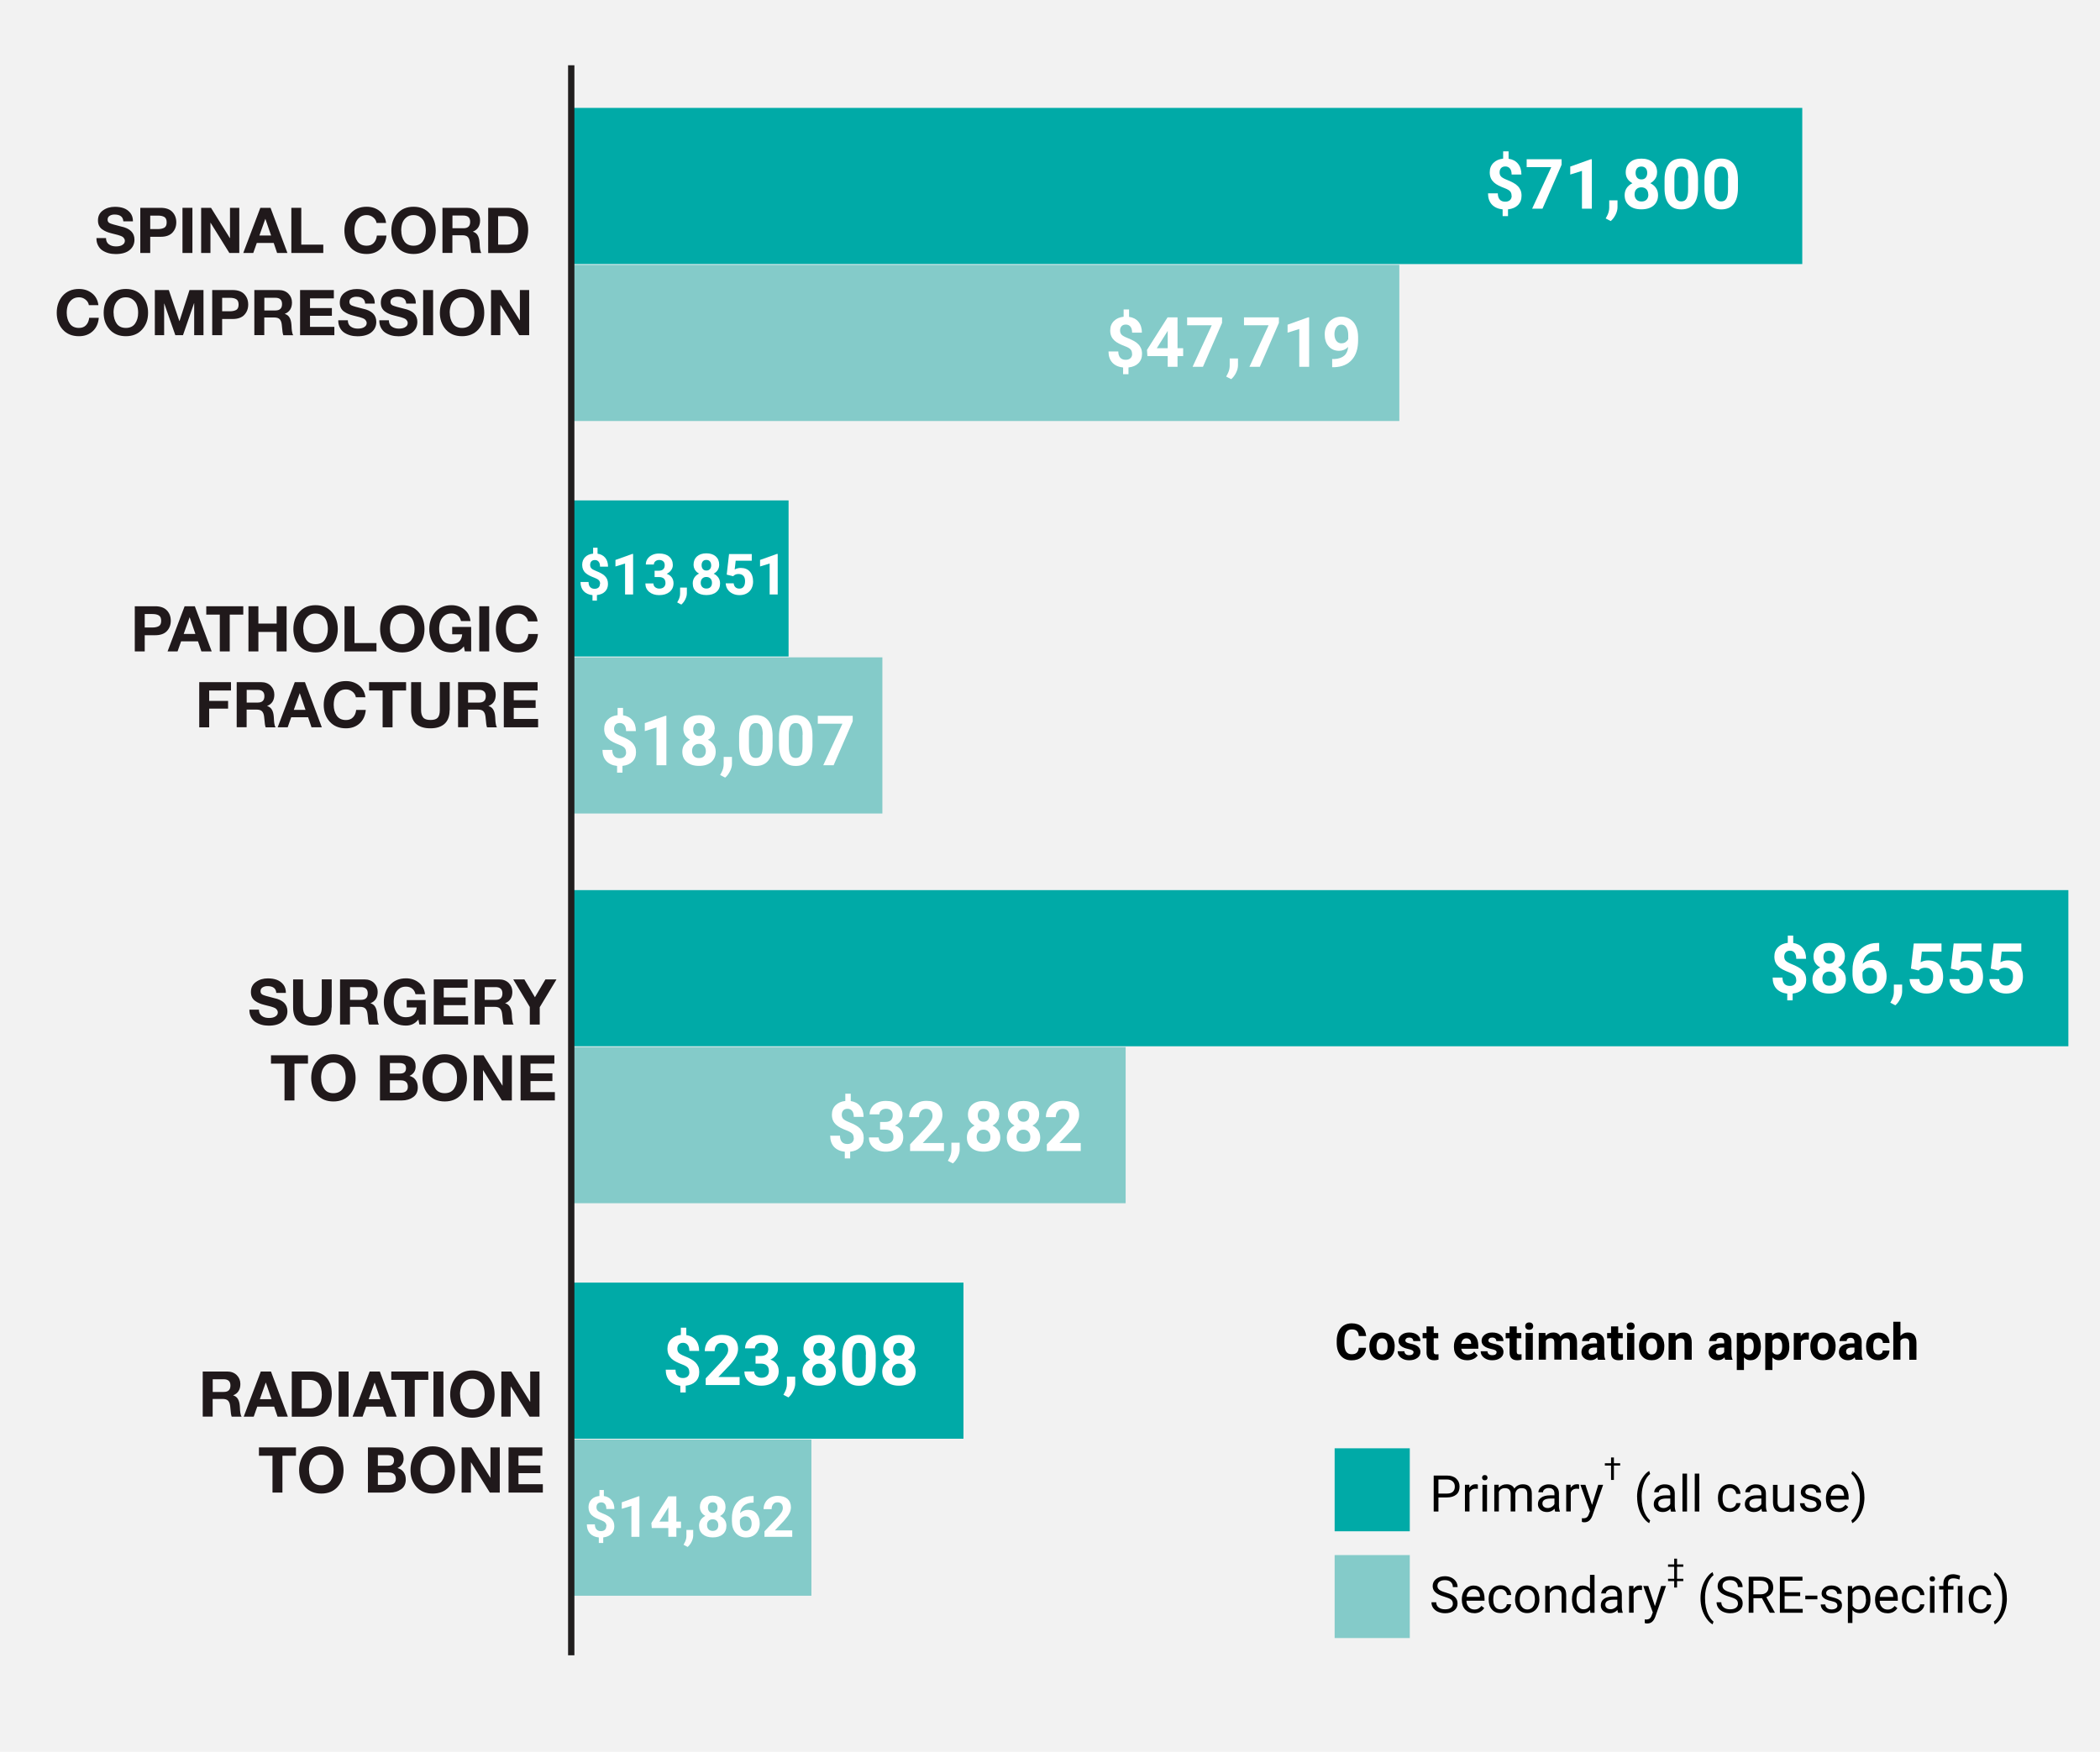 <?xml version="1.0" encoding="UTF-8"?><svg id="Layer_1" xmlns="http://www.w3.org/2000/svg" xmlns:xlink="http://www.w3.org/1999/xlink" viewBox="0 0 332 277"><defs><style>.cls-1{fill:#fff;}.cls-2{stroke:#211f1f;stroke-miterlimit:10;}.cls-2,.cls-3{fill:none;}.cls-4{clip-path:url(#clippath-2);}.cls-5{clip-path:url(#clippath-6);}.cls-6{clip-path:url(#clippath-7);}.cls-7{clip-path:url(#clippath-1);}.cls-8{clip-path:url(#clippath-4);}.cls-9{fill:#00aaa7;}.cls-10{clip-path:url(#clippath-9);}.cls-11{clip-path:url(#clippath);}.cls-12{fill:#20191b;}.cls-13{clip-path:url(#clippath-3);}.cls-14{clip-path:url(#clippath-8);}.cls-15{clip-path:url(#clippath-5);}.cls-16{fill:#84cbc9;}.cls-17{clip-path:url(#clippath-10);}.cls-18{fill:#f2f2f2;}</style><clipPath id="clippath"><rect class="cls-3" width="332" height="277"/></clipPath><clipPath id="clippath-1"><rect class="cls-3" x="211" y="229" width="11.88" height="13.12"/></clipPath><clipPath id="clippath-2"><rect class="cls-3" x="211" y="245.88" width="11.88" height="13.12"/></clipPath><clipPath id="clippath-3"><rect class="cls-3" x="90.22" y="17.06" width="194.71" height="24.69"/></clipPath><clipPath id="clippath-4"><rect class="cls-3" x="90.22" y="41.88" width="131.01" height="24.69"/></clipPath><clipPath id="clippath-5"><rect class="cls-3" x="90.22" y="140.74" width="236.78" height="24.69"/></clipPath><clipPath id="clippath-6"><rect class="cls-3" x="90.62" y="202.8" width="61.7" height="24.69"/></clipPath><clipPath id="clippath-7"><rect class="cls-3" x="90.62" y="103.94" width="48.88" height="24.69"/></clipPath><clipPath id="clippath-8"><rect class="cls-3" x="90.22" y="165.56" width="87.74" height="24.69"/></clipPath><clipPath id="clippath-9"><rect class="cls-3" x="90.62" y="79.12" width="34.05" height="24.69"/></clipPath><clipPath id="clippath-10"><rect class="cls-3" x="90.62" y="227.62" width="37.66" height="24.69"/></clipPath></defs><g class="cls-11"><path class="cls-18" d="M0,0H332V277H0V0Z"/></g><g class="cls-7"><path class="cls-9" d="M211,229h11.88v13.12h-11.88v-13.12Z"/></g><g class="cls-4"><path class="cls-16" d="M211,245.88h11.88v13.12h-11.88v-13.12Z"/></g><path d="M227.41,236.77v2.23h-.75v-5.69h2.1c.62,0,1.11,.16,1.46,.48,.35,.32,.53,.74,.53,1.26,0,.55-.17,.98-.52,1.27s-.84,.45-1.48,.45h-1.34Zm0-.61h1.35c.4,0,.71-.09,.92-.28,.21-.19,.32-.46,.32-.82s-.11-.61-.32-.81c-.21-.2-.51-.31-.88-.32h-1.39v2.23Zm6.23-.74c-.12-.02-.24-.03-.36-.03-.47,0-.79,.2-.96,.6v3h-.72v-4.23h.7v.49c.25-.38,.58-.57,1.02-.57,.14,0,.25,.02,.32,.06v.67Zm1.45,3.58h-.72v-4.23h.72v4.23Zm-.78-5.35c0-.12,.04-.22,.11-.3,.07-.08,.18-.12,.32-.12s.25,.04,.32,.12c.07,.08,.11,.18,.11,.3,0,.11-.04,.21-.11,.29-.07,.08-.18,.12-.32,.12s-.25-.04-.32-.12c-.07-.08-.11-.19-.11-.29Zm2.62,1.12l.02,.47c.31-.37,.73-.55,1.25-.55,.59,0,.99,.23,1.21,.68,.14-.2,.32-.37,.55-.49,.22-.12,.49-.19,.8-.19,.93,0,1.4,.49,1.41,1.47v2.83h-.72v-2.79c0-.3-.07-.53-.21-.68s-.37-.22-.7-.22c-.27,0-.49,.08-.67,.24-.18,.17-.29,.4-.31,.65v2.8h-.73v-2.77c0-.61-.3-.92-.9-.92-.47,0-.8,.2-.97,.6v3.09h-.72v-4.23h.68Zm8.94,4.23c-.04-.08-.08-.23-.1-.44-.31,.34-.75,.53-1.2,.52-.42,0-.76-.12-1.03-.35-.26-.22-.41-.55-.4-.9,0-.44,.17-.78,.5-1.02,.33-.24,.8-.37,1.41-.37h.7v-.33c0-.25-.08-.45-.23-.6-.15-.15-.37-.23-.67-.23-.26,0-.47,.06-.65,.2-.17,.13-.26,.29-.26,.47h-.73c0-.21,.08-.41,.22-.61,.15-.2,.35-.35,.61-.47,.27-.12,.55-.18,.85-.17,.49,0,.87,.12,1.14,.37,.28,.24,.42,.58,.43,1v1.95c0,.39,.05,.7,.15,.93v.06h-.76Zm-1.2-.55c.23,0,.44-.06,.64-.18,.2-.12,.35-.27,.44-.46v-.87h-.57c-.89,0-1.33,.26-1.33,.78,0,.23,.08,.4,.23,.53,.16,.13,.37,.2,.58,.19h0Zm4.98-3.03c-.12-.02-.24-.03-.36-.03-.47,0-.8,.2-.96,.6v3h-.72v-4.23h.7v.49c.25-.38,.58-.57,1.02-.57,.14,0,.25,.02,.32,.06v.67Zm2.05,2.52l.98-3.17h.77l-1.7,4.88c-.26,.7-.68,1.05-1.25,1.05h-.14s-.27-.06-.27-.06v-.59l.2,.02c.24,0,.44-.05,.57-.15,.14-.1,.25-.28,.34-.54l.16-.43-1.51-4.18h.79l1.05,3.17Zm4.44-6.21h-.99v2.27h-.45v-2.27h-.98v-.37h.98v-.91h.45v.91h.99v.37Zm2.67,4.96c0-.59,.08-1.15,.24-1.69,.15-.53,.39-1.03,.71-1.48,.31-.44,.64-.76,.97-.94l.15,.48c-.38,.29-.69,.74-.94,1.34-.24,.6-.38,1.27-.4,2.01v.33c0,1,.18,1.88,.55,2.62,.22,.44,.48,.79,.79,1.04l-.15,.44c-.35-.19-.68-.52-.99-.97-.61-.88-.92-1.94-.92-3.18h0Zm5.37,2.31c-.04-.08-.08-.23-.1-.44-.31,.34-.75,.53-1.2,.52-.42,0-.76-.12-1.03-.35-.26-.22-.41-.55-.4-.9,0-.44,.17-.78,.5-1.02,.33-.24,.8-.37,1.41-.37h.7v-.33c0-.25-.08-.45-.23-.6-.15-.15-.37-.23-.67-.23-.26,0-.47,.06-.65,.2-.17,.13-.26,.29-.26,.47h-.73c0-.21,.08-.41,.22-.61,.15-.2,.35-.35,.61-.47,.27-.12,.55-.18,.85-.17,.49,0,.87,.12,1.14,.37,.28,.24,.42,.58,.43,1v1.95c0,.39,.05,.7,.15,.93v.06h-.76Zm-1.2-.55c.23,0,.44-.06,.64-.18,.2-.12,.35-.27,.44-.46v-.87h-.57c-.89,0-1.33,.26-1.33,.78,0,.23,.08,.4,.23,.53,.16,.13,.37,.2,.58,.19h0Zm3.73,.55h-.72v-6h.72v6Zm1.94,0h-.72v-6h.72v6Zm4.83-.51c.26,0,.48-.08,.68-.23,.18-.14,.3-.35,.32-.59h.68c-.02,.25-.1,.49-.25,.69-.16,.22-.37,.4-.62,.52-.26,.13-.53,.19-.81,.19-.58,0-1.03-.19-1.37-.58-.34-.38-.51-.91-.51-1.58v-.12c0-.41,.08-.78,.23-1.1,.15-.32,.37-.57,.65-.75,.3-.18,.65-.27,1-.27,.47,0,.87,.14,1.18,.43,.31,.28,.48,.65,.5,1.11h-.68c-.01-.26-.12-.5-.31-.67-.19-.18-.43-.27-.69-.26-.37,0-.65,.13-.85,.4-.2,.26-.3,.65-.3,1.15v.14c0,.49,.1,.86,.3,1.12,.2,.26,.49,.39,.86,.39h0Zm5.1,.51c-.04-.08-.08-.23-.1-.44-.31,.34-.75,.53-1.2,.52-.42,0-.76-.12-1.03-.35-.26-.22-.41-.55-.4-.9,0-.44,.17-.78,.5-1.02,.33-.24,.8-.37,1.41-.37h.7v-.33c0-.25-.08-.45-.23-.6s-.37-.23-.67-.23c-.26,0-.47,.06-.65,.2-.17,.13-.26,.29-.26,.47h-.73c0-.21,.08-.41,.23-.61s.35-.35,.61-.47c.27-.12,.55-.18,.85-.17,.49,0,.87,.12,1.14,.37,.28,.24,.42,.58,.43,1v1.95c0,.39,.05,.7,.15,.93v.06h-.76Zm-1.2-.55c.23,0,.44-.06,.64-.18,.2-.12,.35-.27,.44-.46v-.87h-.57c-.89,0-1.33,.26-1.33,.78,0,.23,.08,.4,.23,.53,.16,.13,.37,.2,.58,.19h0Zm5.55,.13c-.28,.33-.69,.5-1.24,.5-.45,0-.79-.13-1.03-.39-.23-.26-.35-.65-.36-1.16v-2.75h.72v2.73c0,.64,.26,.96,.78,.96,.55,0,.92-.21,1.1-.62v-3.08h.72v4.23h-.69l-.02-.42Zm4.26-.7c0-.18-.07-.35-.22-.46-.15-.11-.4-.2-.77-.28-.3-.06-.59-.15-.87-.28-.19-.09-.35-.22-.48-.39-.11-.16-.16-.35-.15-.54,0-.35,.15-.64,.44-.88,.29-.24,.67-.36,1.12-.36,.48,0,.87,.12,1.17,.37,.3,.25,.45,.56,.45,.95h-.73c0-.2-.09-.39-.25-.51-.18-.15-.4-.22-.64-.21-.26,0-.47,.06-.62,.17-.14,.1-.23,.27-.22,.45,0,.17,.07,.31,.21,.39,.14,.09,.39,.17,.75,.25,.36,.08,.65,.18,.88,.29,.22,.11,.39,.25,.5,.4,.11,.16,.16,.35,.16,.58,0,.38-.15,.68-.45,.91s-.69,.34-1.17,.34c-.34,0-.64-.06-.9-.18-.25-.11-.46-.28-.61-.5-.14-.2-.22-.45-.22-.7h.72c.01,.24,.11,.43,.29,.58,.18,.14,.42,.21,.72,.21,.27,0,.49-.06,.66-.17,.16-.09,.25-.26,.25-.44h0Zm3.42,1.2c-.57,0-1.04-.19-1.4-.56-.36-.38-.54-.88-.54-1.51v-.13c0-.42,.08-.79,.24-1.12,.16-.33,.39-.59,.67-.77,.29-.19,.6-.28,.94-.28,.55,0,.98,.18,1.28,.54,.3,.36,.46,.88,.46,1.56v.3h-2.86c.01,.42,.13,.75,.36,1.01,.23,.26,.53,.38,.89,.38,.26,0,.47-.05,.65-.16,.18-.11,.34-.25,.46-.41l.44,.34c-.36,.54-.89,.82-1.59,.82h0Zm-.09-3.79c-.28,0-.55,.11-.73,.32-.2,.21-.32,.51-.37,.89h2.12v-.06c-.02-.37-.12-.65-.3-.85s-.42-.3-.72-.3h0Zm4.24,1.44c0,.58-.08,1.14-.23,1.67-.15,.53-.39,1.03-.7,1.48-.31,.45-.64,.77-.99,.96l-.15-.44c.4-.31,.72-.79,.97-1.43,.24-.65,.37-1.37,.37-2.15v-.12c0-.51-.05-1.03-.17-1.53-.1-.44-.26-.87-.48-1.26-.2-.37-.43-.66-.69-.87l.15-.44c.34,.19,.67,.51,.98,.95,.31,.44,.54,.94,.7,1.47,.15,.54,.23,1.11,.23,1.72h0Z"/><path d="M215.97,213.11c-.04,.61-.27,1.09-.68,1.45s-.95,.53-1.61,.53c-.73,0-1.3-.25-1.72-.74s-.63-1.17-.63-2.02v-.35c0-.55,.1-1.03,.29-1.45s.47-.74,.83-.96,.77-.33,1.25-.33c.66,0,1.19,.18,1.59,.53s.63,.84,.7,1.48h-1.17c-.03-.37-.13-.63-.31-.8s-.44-.25-.8-.25c-.39,0-.68,.14-.88,.42s-.29,.71-.3,1.3v.43c0,.61,.09,1.06,.28,1.35s.48,.43,.88,.43c.36,0,.63-.08,.81-.25s.28-.42,.31-.77h1.17Z"/><path d="M216.49,212.85c0-.42,.08-.79,.24-1.12s.39-.58,.7-.76,.66-.27,1.06-.27c.57,0,1.04,.17,1.4,.52s.56,.82,.6,1.42v.29c0,.65-.17,1.17-.54,1.56s-.85,.59-1.46,.59-1.1-.2-1.46-.59-.54-.92-.54-1.59v-.05Zm1.13,.08c0,.4,.08,.71,.23,.92,.15,.21,.37,.32,.65,.32s.49-.11,.64-.31c.15-.21,.23-.55,.23-1.01,0-.39-.08-.7-.23-.92-.15-.22-.37-.32-.65-.32s-.49,.11-.64,.32c-.15,.22-.23,.55-.23,1Z"/><path d="M223.48,213.83c0-.14-.07-.25-.21-.33s-.36-.15-.66-.21c-1.01-.21-1.51-.64-1.51-1.28,0-.38,.16-.69,.47-.94s.72-.38,1.22-.38c.54,0,.96,.13,1.29,.38s.48,.58,.48,.98h-1.13c0-.16-.05-.29-.16-.4s-.27-.16-.49-.16c-.19,0-.34,.04-.44,.13s-.16,.2-.16,.33c0,.12,.06,.23,.18,.3s.32,.14,.6,.2,.52,.12,.71,.19c.6,.22,.89,.6,.89,1.14,0,.39-.17,.7-.5,.94s-.76,.36-1.28,.36c-.35,0-.67-.06-.94-.19s-.49-.3-.65-.52-.23-.46-.23-.71h1.07c0,.2,.08,.35,.22,.46s.32,.16,.55,.16c.22,0,.38-.04,.49-.12s.17-.19,.17-.32Z"/><path d="M226.66,209.73v1.04h.72v.83h-.72v2.11c0,.16,.03,.27,.09,.34s.17,.1,.34,.1c.12,0,.24,0,.33-.03v.86c-.22,.07-.45,.1-.68,.1-.79,0-1.2-.4-1.21-1.2v-2.28h-.62v-.83h.62v-1.04h1.13Z"/><path d="M231.95,215.08c-.62,0-1.12-.19-1.51-.57s-.58-.89-.58-1.52v-.11c0-.42,.08-.8,.25-1.14s.4-.59,.7-.77,.64-.27,1.03-.27c.58,0,1.03,.18,1.37,.55s.5,.88,.5,1.55v.46h-2.69c.04,.28,.15,.5,.33,.66s.42,.25,.7,.25c.44,0,.78-.16,1.02-.47l.55,.62c-.17,.24-.4,.43-.69,.56s-.61,.2-.96,.2Zm-.13-3.47c-.22,0-.41,.08-.54,.23s-.23,.37-.27,.65h1.57v-.09c0-.25-.07-.45-.2-.58s-.31-.21-.55-.21Z"/><path d="M236.61,213.83c0-.14-.07-.25-.21-.33s-.36-.15-.66-.21c-1.01-.21-1.51-.64-1.51-1.28,0-.38,.16-.69,.47-.94s.72-.38,1.22-.38c.54,0,.96,.13,1.29,.38s.48,.58,.48,.98h-1.13c0-.16-.05-.29-.16-.4s-.27-.16-.49-.16c-.19,0-.34,.04-.44,.13s-.16,.2-.16,.33c0,.12,.06,.23,.18,.3s.32,.14,.6,.2,.52,.12,.71,.19c.6,.22,.89,.6,.89,1.14,0,.39-.17,.7-.5,.94s-.76,.36-1.28,.36c-.35,0-.67-.06-.94-.19s-.49-.3-.65-.52-.23-.46-.23-.71h1.07c0,.2,.08,.35,.22,.46s.32,.16,.55,.16c.22,0,.38-.04,.49-.12s.17-.19,.17-.32Z"/><path d="M239.79,209.73v1.04h.72v.83h-.72v2.11c0,.16,.03,.27,.09,.34s.17,.1,.34,.1c.12,0,.24,0,.33-.03v.86c-.22,.07-.45,.1-.68,.1-.79,0-1.2-.4-1.21-1.2v-2.28h-.62v-.83h.62v-1.04h1.13Z"/><path d="M241.13,209.68c0-.17,.06-.31,.17-.42s.27-.16,.46-.16,.35,.05,.46,.16,.17,.25,.17,.42-.06,.31-.17,.42-.27,.16-.46,.16-.34-.05-.46-.16-.17-.25-.17-.42Zm1.2,5.32h-1.13v-4.23h1.13v4.23Z"/><path d="M244.32,210.77l.04,.47c.3-.37,.71-.55,1.21-.55,.54,0,.92,.21,1.12,.64,.3-.43,.72-.64,1.27-.64,.46,0,.8,.13,1.02,.4s.34,.67,.34,1.21v2.7h-1.13v-2.7c0-.24-.05-.42-.14-.53s-.26-.17-.5-.17c-.34,0-.57,.16-.7,.48v2.9s-1.12,0-1.12,0v-2.69c0-.25-.05-.42-.14-.53s-.26-.16-.49-.16c-.32,0-.55,.13-.7,.4v2.99h-1.13v-4.23h1.06Z"/><path d="M252.64,215c-.05-.1-.09-.23-.11-.38-.27,.3-.63,.46-1.07,.46-.41,0-.76-.12-1.03-.36s-.41-.54-.41-.91c0-.45,.17-.79,.5-1.03s.81-.36,1.44-.36h.52v-.24c0-.2-.05-.35-.15-.47s-.26-.18-.47-.18c-.19,0-.34,.05-.45,.14s-.16,.22-.16,.38h-1.13c0-.25,.08-.47,.23-.68s.37-.37,.64-.49,.59-.18,.93-.18c.52,0,.93,.13,1.24,.39s.46,.63,.46,1.1v1.83c0,.4,.06,.7,.17,.91v.07h-1.14Zm-.93-.79c.17,0,.32-.04,.46-.11s.24-.17,.31-.3v-.73h-.42c-.56,0-.87,.2-.9,.59v.07c0,.14,.04,.26,.14,.35s.23,.14,.41,.14Z"/><path d="M255.83,209.73v1.04h.72v.83h-.72v2.11c0,.16,.03,.27,.09,.34s.17,.1,.34,.1c.12,0,.24,0,.33-.03v.86c-.22,.07-.45,.1-.68,.1-.79,0-1.2-.4-1.21-1.2v-2.28h-.62v-.83h.62v-1.04h1.13Z"/><path d="M257.17,209.68c0-.17,.06-.31,.17-.42s.27-.16,.46-.16,.35,.05,.46,.16,.17,.25,.17,.42-.06,.31-.17,.42-.27,.16-.46,.16-.34-.05-.46-.16-.17-.25-.17-.42Zm1.2,5.32h-1.13v-4.23h1.13v4.23Z"/><path d="M259.12,212.85c0-.42,.08-.79,.24-1.12s.39-.58,.7-.76,.66-.27,1.06-.27c.57,0,1.04,.17,1.4,.52s.56,.82,.6,1.42v.29c0,.65-.17,1.17-.54,1.56s-.85,.59-1.46,.59-1.1-.2-1.46-.59-.54-.92-.54-1.59v-.05Zm1.13,.08c0,.4,.08,.71,.23,.92,.15,.21,.37,.32,.65,.32s.49-.11,.64-.31c.15-.21,.23-.55,.23-1.01,0-.39-.08-.7-.23-.92-.15-.22-.37-.32-.65-.32s-.49,.11-.64,.32c-.15,.22-.23,.55-.23,1Z"/><path d="M264.86,210.77l.04,.49c.3-.38,.71-.57,1.21-.57,.45,0,.78,.13,1,.39s.33,.66,.34,1.18v2.73h-1.13v-2.7c0-.24-.05-.41-.16-.52s-.28-.16-.52-.16c-.32,0-.56,.14-.71,.41v2.98h-1.13v-4.23h1.06Z"/><path d="M272.75,215c-.05-.1-.09-.23-.11-.38-.27,.3-.63,.46-1.07,.46-.41,0-.76-.12-1.03-.36s-.41-.54-.41-.91c0-.45,.17-.79,.5-1.03s.81-.36,1.44-.36h.52v-.24c0-.2-.05-.35-.15-.47s-.26-.18-.47-.18c-.19,0-.34,.05-.45,.14s-.16,.22-.16,.38h-1.13c0-.25,.08-.47,.23-.68s.37-.37,.64-.49,.59-.18,.93-.18c.52,0,.93,.13,1.24,.39s.46,.63,.46,1.1v1.83c0,.4,.06,.7,.17,.91v.07h-1.14Zm-.93-.79c.17,0,.32-.04,.46-.11s.24-.17,.31-.3v-.73h-.42c-.56,0-.87,.2-.9,.59v.07c0,.14,.04,.26,.14,.35s.23,.14,.41,.14Z"/><path d="M278.39,212.93c0,.65-.15,1.17-.44,1.56s-.7,.59-1.2,.59c-.43,0-.77-.15-1.04-.45v1.99h-1.13v-5.85h1.05l.04,.41c.27-.33,.63-.49,1.07-.49,.52,0,.93,.19,1.21,.58s.43,.92,.43,1.59v.06Zm-1.13-.08c0-.39-.07-.7-.21-.91s-.34-.32-.61-.32c-.35,0-.6,.14-.73,.41v1.73c.14,.28,.38,.42,.74,.42,.54,0,.81-.44,.81-1.32Z"/><path d="M282.89,212.93c0,.65-.15,1.17-.44,1.56s-.7,.59-1.2,.59c-.43,0-.77-.15-1.04-.45v1.99h-1.13v-5.85h1.05l.04,.41c.27-.33,.63-.49,1.07-.49,.52,0,.93,.19,1.21,.58s.43,.92,.43,1.59v.06Zm-1.13-.08c0-.39-.07-.7-.21-.91s-.34-.32-.61-.32c-.35,0-.6,.14-.73,.41v1.73c.14,.28,.38,.42,.74,.42,.54,0,.81-.44,.81-1.32Z"/><path d="M285.97,211.83c-.15-.02-.29-.03-.41-.03-.43,0-.71,.14-.84,.43v2.77h-1.13v-4.23h1.07l.03,.5c.23-.39,.54-.58,.94-.58,.12,0,.24,.02,.35,.05l-.02,1.09Z"/><path d="M286.2,212.85c0-.42,.08-.79,.24-1.12s.39-.58,.7-.76,.66-.27,1.06-.27c.57,0,1.04,.17,1.4,.52s.56,.82,.6,1.42v.29c0,.65-.17,1.17-.54,1.56s-.85,.59-1.46,.59-1.1-.2-1.46-.59-.54-.92-.54-1.59v-.05Zm1.13,.08c0,.4,.08,.71,.23,.92,.15,.21,.37,.32,.65,.32s.49-.11,.64-.31c.15-.21,.23-.55,.23-1.01,0-.39-.08-.7-.23-.92-.15-.22-.37-.32-.65-.32s-.49,.11-.64,.32c-.15,.22-.23,.55-.23,1Z"/><path d="M293.34,215c-.05-.1-.09-.23-.11-.38-.27,.3-.63,.46-1.07,.46-.41,0-.76-.12-1.03-.36s-.41-.54-.41-.91c0-.45,.17-.79,.5-1.03s.81-.36,1.44-.36h.52v-.24c0-.2-.05-.35-.15-.47s-.26-.18-.47-.18c-.19,0-.34,.05-.45,.14s-.16,.22-.16,.38h-1.13c0-.25,.08-.47,.23-.68s.37-.37,.64-.49,.59-.18,.93-.18c.52,0,.93,.13,1.24,.39s.46,.63,.46,1.1v1.83c0,.4,.06,.7,.17,.91v.07h-1.14Zm-.93-.79c.17,0,.32-.04,.46-.11s.24-.17,.31-.3v-.73h-.42c-.56,0-.87,.2-.9,.59v.07c0,.14,.04,.26,.14,.35s.23,.14,.41,.14Z"/><path d="M296.94,214.17c.21,0,.38-.06,.51-.17s.2-.27,.2-.46h1.06c0,.29-.08,.55-.23,.79s-.36,.42-.63,.55-.56,.2-.88,.2c-.6,0-1.08-.19-1.43-.58s-.52-.92-.52-1.59v-.07c0-.65,.17-1.17,.52-1.56s.82-.58,1.43-.58c.53,0,.95,.15,1.27,.45s.48,.7,.49,1.2h-1.06c0-.22-.07-.4-.2-.54s-.3-.21-.52-.21c-.26,0-.46,.1-.6,.29-.13,.19-.2,.5-.2,.93v.12c0,.44,.07,.75,.2,.94s.33,.29,.61,.29Z"/><path d="M300.46,211.23c.3-.36,.68-.54,1.13-.54,.92,0,1.38,.53,1.39,1.6v2.71h-1.13v-2.68c0-.24-.05-.42-.16-.54s-.28-.17-.52-.17c-.33,0-.57,.13-.72,.38v3h-1.13v-6h1.13v2.23Z"/><path d="M228.34,252.46c-.64-.19-1.11-.41-1.4-.68-.29-.25-.45-.62-.44-1,0-.45,.18-.82,.54-1.11,.36-.29,.82-.44,1.4-.44,.39,0,.74,.08,1.04,.23s.54,.36,.71,.62c.17,.27,.25,.56,.25,.87h-.75c0-.34-.11-.61-.33-.81-.22-.2-.53-.29-.93-.29-.37,0-.66,.08-.87,.24-.21,.16-.31,.39-.31,.68,0,.23,.1,.43,.29,.59,.2,.16,.53,.31,1,.44,.47,.13,.84,.28,1.11,.44,.27,.16,.46,.35,.59,.56,.13,.21,.19,.46,.19,.75,0,.46-.18,.83-.54,1.11-.36,.28-.84,.42-1.44,.42-.39,0-.76-.08-1.09-.22-.31-.13-.58-.34-.78-.62-.18-.26-.28-.57-.27-.89h.75c0,.34,.13,.62,.38,.81,.25,.2,.59,.3,1.02,.3,.4,0,.7-.08,.91-.24,.21-.15,.33-.4,.32-.66,0-.28-.1-.5-.29-.65-.2-.15-.55-.3-1.06-.45h0Zm4.71,2.61c-.57,0-1.04-.19-1.4-.56-.36-.38-.54-.88-.54-1.51v-.13c0-.42,.08-.79,.24-1.12,.16-.33,.38-.59,.67-.77,.29-.19,.6-.28,.94-.28,.55,0,.98,.18,1.28,.54,.3,.36,.46,.88,.46,1.56v.3h-2.86c0,.42,.13,.75,.37,1.01,.23,.26,.53,.38,.89,.38,.26,0,.47-.05,.65-.16,.18-.11,.34-.25,.46-.41l.44,.34c-.35,.54-.89,.82-1.59,.82h0Zm-.09-3.79c-.28,0-.55,.11-.73,.32-.2,.21-.32,.51-.37,.89h2.12v-.06c-.02-.37-.12-.65-.3-.85s-.42-.3-.72-.3h0Zm4.27,3.2c.26,0,.48-.08,.67-.23,.18-.14,.3-.35,.32-.59h.68c-.02,.25-.1,.49-.25,.69-.16,.22-.37,.4-.61,.52-.26,.13-.53,.19-.81,.19-.58,0-1.03-.19-1.37-.58-.34-.38-.51-.91-.51-1.58v-.12c0-.41,.08-.78,.23-1.1,.15-.32,.37-.57,.65-.75,.3-.18,.65-.27,1-.27,.47,0,.87,.14,1.18,.43,.31,.28,.48,.65,.5,1.11h-.68c-.01-.26-.12-.5-.31-.67-.19-.18-.43-.27-.69-.26-.37,0-.65,.13-.85,.4-.2,.26-.3,.65-.3,1.15v.14c0,.49,.1,.86,.3,1.12,.2,.26,.49,.39,.86,.39h0Zm2.3-1.64c0-.41,.08-.79,.24-1.12,.16-.33,.39-.58,.68-.77,.29-.18,.62-.27,.99-.27,.58,0,1.04,.2,1.4,.6,.36,.4,.53,.93,.53,1.59v.05c0,.41-.08,.78-.24,1.11-.15,.31-.38,.58-.68,.76-.29,.18-.63,.27-1.01,.27-.57,0-1.04-.2-1.39-.6-.36-.4-.53-.92-.53-1.58v-.05Zm.73,.09c0,.47,.11,.85,.33,1.13,.22,.28,.51,.43,.87,.43s.66-.14,.88-.43c.22-.29,.32-.69,.32-1.21,0-.46-.11-.84-.33-1.13-.2-.28-.53-.44-.88-.43-.36,0-.64,.14-.86,.43-.22,.28-.33,.69-.33,1.22h0Zm4.71-2.16l.02,.53c.3-.4,.77-.62,1.27-.61,.89,0,1.34,.5,1.35,1.51v2.79h-.72v-2.8c0-.31-.07-.53-.21-.68-.14-.15-.35-.22-.64-.22-.23,0-.44,.06-.62,.19s-.32,.29-.41,.49v3.01h-.72v-4.23h.68Zm3.55,2.08c0-.65,.15-1.17,.46-1.56,.31-.39,.71-.59,1.21-.59s.89,.17,1.18,.51v-2.2h.72v6h-.66l-.04-.45c-.29,.35-.69,.53-1.21,.53s-.89-.2-1.2-.6c-.31-.4-.46-.92-.46-1.57v-.05Zm.72,.08c0,.48,.1,.85,.3,1.12,.19,.27,.5,.42,.82,.41,.46,0,.79-.21,1-.62v-1.94c-.22-.4-.55-.6-1-.6-.35,0-.63,.14-.83,.41-.2,.27-.3,.68-.3,1.21h0Zm6.57,2.07c-.04-.08-.08-.23-.1-.44-.31,.34-.75,.53-1.2,.52-.42,0-.76-.12-1.03-.35-.26-.22-.41-.55-.4-.9,0-.44,.17-.78,.5-1.02,.33-.24,.8-.37,1.41-.37h.7v-.33c0-.25-.08-.45-.23-.6s-.37-.23-.67-.23c-.26,0-.47,.06-.65,.2-.17,.13-.26,.29-.26,.47h-.73c0-.21,.08-.41,.22-.61,.15-.2,.35-.35,.61-.47,.27-.12,.55-.18,.85-.17,.49,0,.87,.12,1.14,.37,.28,.24,.42,.58,.43,1v1.95c0,.39,.05,.7,.15,.93v.06h-.76Zm-1.2-.55c.23,0,.44-.06,.64-.18,.2-.12,.35-.27,.44-.46v-.87h-.57c-.89,0-1.33,.26-1.33,.78,0,.23,.08,.4,.23,.53,.16,.13,.37,.2,.58,.19h0Zm4.98-3.03c-.12-.02-.24-.03-.36-.03-.47,0-.8,.2-.96,.6v3h-.72v-4.23h.7v.49c.25-.38,.58-.57,1.02-.57,.14,0,.25,.02,.32,.06v.67Zm2.05,2.52l.98-3.17h.77l-1.7,4.88c-.26,.7-.68,1.05-1.25,1.05h-.14s-.27-.06-.27-.06v-.59l.2,.02c.24,0,.44-.05,.57-.15,.14-.1,.25-.28,.34-.54l.16-.43-1.51-4.18h.79l1.05,3.17Zm4.48-3.94h-.99v1.02h-.45v-1.02h-.97v-.37h.97v-1.9h-.97v-.37h.97v-.91h.45v.91h.99v.37h-.99v1.9h.99v.37Zm2.72,2.69c0-.59,.08-1.15,.24-1.69,.15-.53,.39-1.03,.7-1.48,.31-.44,.64-.76,.97-.94l.15,.48c-.38,.29-.69,.74-.94,1.34-.24,.6-.38,1.27-.4,2.01v.33c0,1,.18,1.88,.55,2.62,.22,.44,.48,.79,.79,1.04l-.15,.44c-.35-.19-.68-.52-.99-.97-.61-.88-.92-1.94-.92-3.18h0Zm4.55-.23c-.64-.19-1.11-.41-1.4-.68-.29-.25-.45-.62-.44-1,0-.45,.18-.82,.54-1.11,.36-.29,.82-.44,1.4-.44,.39,0,.74,.08,1.05,.23s.54,.36,.71,.62c.17,.27,.25,.56,.25,.87h-.75c0-.34-.11-.61-.33-.81-.22-.2-.53-.29-.92-.29-.37,0-.66,.08-.87,.24-.21,.16-.31,.39-.31,.68,0,.23,.1,.43,.3,.59,.2,.16,.53,.31,1,.44,.47,.13,.84,.28,1.11,.44,.27,.16,.46,.35,.59,.56,.13,.21,.19,.46,.19,.75,0,.46-.18,.83-.54,1.11-.36,.28-.84,.42-1.44,.42-.39,0-.76-.08-1.09-.22-.31-.13-.58-.34-.78-.62-.18-.26-.28-.57-.28-.89h.75c0,.34,.13,.62,.38,.81,.25,.2,.59,.3,1.02,.3,.4,0,.7-.08,.91-.24,.21-.15,.33-.4,.32-.66,0-.28-.1-.5-.29-.65-.2-.15-.55-.3-1.06-.45h0Zm5.16,.24h-1.34v2.3h-.75v-5.69h1.88c.64,0,1.13,.15,1.48,.44,.35,.29,.52,.72,.52,1.27,0,.35-.1,.66-.29,.93-.19,.26-.46,.46-.8,.59l1.34,2.41v.05h-.8l-1.23-2.3Zm-1.34-.61h1.15c.37,0,.67-.1,.89-.29,.22-.19,.33-.45,.33-.77,0-.35-.11-.62-.32-.81-.21-.19-.51-.28-.91-.29h-1.15v2.16Zm7.39,.28h-2.46v2.02h2.86v.61h-3.61v-5.69h3.57v.62h-2.82v1.83h2.46v.61Zm2.72,.51h-1.91v-.59h1.91v.59Zm3.16,1c0-.18-.07-.35-.22-.46-.15-.11-.4-.2-.77-.28-.3-.06-.59-.15-.87-.28-.19-.09-.35-.22-.48-.39-.11-.16-.16-.35-.15-.54,0-.35,.15-.64,.44-.88,.29-.24,.67-.36,1.12-.36,.48,0,.87,.12,1.17,.37,.3,.25,.45,.56,.45,.95h-.73c0-.2-.09-.39-.25-.51-.18-.15-.4-.22-.64-.21-.26,0-.47,.06-.62,.17-.14,.1-.23,.27-.22,.45,0,.17,.07,.31,.21,.39,.14,.09,.39,.17,.75,.25,.36,.08,.65,.18,.88,.29,.22,.11,.39,.25,.5,.4,.11,.16,.16,.35,.16,.58,0,.38-.15,.68-.45,.91-.3,.23-.69,.34-1.18,.34-.34,0-.64-.06-.9-.18-.25-.11-.46-.28-.61-.5-.14-.2-.22-.45-.22-.7h.72c.01,.24,.11,.43,.29,.58s.42,.21,.72,.21c.27,0,.49-.06,.66-.17,.16-.09,.25-.26,.25-.44h0Zm5.23-.95c0,.64-.15,1.16-.44,1.55-.29,.39-.69,.59-1.2,.59s-.92-.16-1.21-.49v2.04h-.72v-5.85h.66l.04,.47c.29-.37,.7-.55,1.23-.55s.91,.19,1.2,.58c.3,.38,.44,.92,.44,1.6v.07Zm-.72-.08c0-.48-.1-.85-.3-1.13-.19-.27-.5-.42-.83-.41-.44,0-.77,.19-.98,.58v2.02c.22,.38,.55,.58,.99,.58,.33,0,.64-.15,.83-.41,.2-.27,.31-.68,.31-1.22h0Zm3.39,2.23c-.57,0-1.04-.19-1.4-.56-.36-.38-.54-.88-.54-1.51v-.13c0-.42,.08-.79,.24-1.12,.16-.33,.39-.59,.67-.77,.29-.19,.6-.28,.94-.28,.55,0,.98,.18,1.28,.54s.46,.88,.46,1.56v.3h-2.86c.01,.42,.13,.75,.36,1.01,.23,.26,.53,.38,.89,.38,.26,0,.47-.05,.65-.16,.18-.11,.34-.25,.46-.41l.44,.34c-.35,.54-.89,.82-1.59,.82h0Zm-.09-3.79c-.28,0-.55,.11-.73,.32-.2,.21-.32,.51-.37,.89h2.12v-.06c-.02-.37-.12-.65-.3-.85-.18-.2-.42-.3-.72-.3h0Zm4.27,3.2c.26,0,.48-.08,.68-.23,.18-.14,.3-.35,.32-.59h.68c-.02,.25-.1,.49-.25,.69-.16,.22-.37,.4-.61,.52-.26,.13-.53,.19-.82,.19-.58,0-1.03-.19-1.37-.58-.34-.38-.51-.91-.51-1.58v-.12c0-.41,.08-.78,.23-1.1,.15-.32,.37-.57,.65-.75,.3-.18,.65-.27,1-.27,.47,0,.87,.14,1.18,.43,.31,.28,.48,.65,.5,1.11h-.68c-.01-.26-.12-.5-.31-.67-.19-.18-.43-.27-.69-.26-.37,0-.65,.13-.85,.4-.2,.26-.3,.65-.3,1.15v.14c0,.49,.1,.86,.3,1.12,.2,.26,.49,.39,.86,.39h0Zm3.28,.51h-.72v-4.23h.72v4.23Zm-.78-5.35c0-.12,.04-.22,.11-.3,.07-.08,.18-.12,.32-.12s.25,.04,.32,.12c.07,.08,.11,.18,.11,.3,0,.11-.04,.21-.11,.29-.07,.08-.18,.12-.32,.12s-.25-.04-.32-.12c-.07-.08-.11-.19-.11-.29Zm2.18,5.35v-3.67h-.67v-.56h.67v-.36c0-.47,.14-.84,.4-1.1,.27-.26,.65-.4,1.14-.4,.29,0,.66,.08,1.11,.24l-.12,.61c-.29-.12-.61-.19-.93-.2-.31,0-.53,.07-.67,.21-.14,.14-.2,.35-.2,.63v.37h.86v.56h-.86v3.67h-.73Zm3.01,0h-.73v-4.23h.73v4.23Zm2.87-.51c.26,0,.48-.08,.68-.23,.18-.14,.3-.35,.32-.59h.68c-.02,.25-.1,.49-.25,.69-.16,.22-.37,.4-.62,.52-.26,.13-.53,.19-.81,.19-.58,0-1.03-.19-1.37-.58-.34-.38-.51-.91-.51-1.58v-.12c0-.41,.08-.78,.23-1.1,.15-.32,.37-.57,.65-.75,.3-.18,.65-.27,1-.27,.47,0,.87,.14,1.18,.43,.31,.28,.48,.65,.5,1.11h-.68c-.01-.26-.12-.5-.31-.67-.19-.18-.43-.27-.69-.26-.37,0-.65,.13-.85,.4-.2,.26-.3,.65-.3,1.15v.14c0,.49,.1,.86,.3,1.12,.2,.26,.49,.39,.86,.39h0Zm4.16-1.76c0,.58-.08,1.14-.23,1.67-.15,.53-.39,1.03-.7,1.48-.31,.45-.64,.77-.99,.96l-.15-.44c.4-.31,.72-.79,.97-1.43,.24-.65,.37-1.37,.37-2.15v-.12c0-.51-.05-1.03-.17-1.53-.1-.44-.26-.87-.48-1.26-.2-.37-.43-.66-.69-.87l.15-.44c.34,.19,.67,.51,.98,.95,.31,.44,.54,.94,.7,1.47,.15,.54,.23,1.11,.23,1.72h0Z"/><path class="cls-12" d="M16.76,37.63c0,.45,.15,.78,.45,1,.3,.22,.67,.33,1.13,.33,.22,0,.43-.02,.62-.07,.19-.04,.37-.13,.53-.27,.16-.14,.25-.32,.25-.55,0-.13-.03-.24-.1-.34-.06-.1-.13-.18-.21-.25-.08-.06-.2-.13-.37-.19-.17-.06-.31-.11-.42-.14-.11-.03-.28-.07-.51-.13-.23-.06-.4-.1-.51-.13-.3-.07-.56-.16-.78-.25-.22-.09-.45-.21-.67-.37-.22-.15-.39-.35-.51-.59-.12-.24-.17-.52-.17-.83,0-.69,.27-1.22,.8-1.59,.53-.38,1.16-.56,1.87-.56,.53,0,1,.07,1.41,.22,.41,.15,.76,.4,1.04,.75,.28,.36,.41,.8,.41,1.33h-1.52c-.04-.72-.51-1.08-1.41-1.08-.29,0-.54,.07-.75,.2-.22,.13-.33,.34-.33,.61s.12,.45,.35,.56,.82,.28,1.78,.52c1.41,.29,2.12,.99,2.12,2.08,0,.68-.26,1.23-.77,1.65s-1.25,.63-2.2,.63c-.41,0-.79-.05-1.15-.15-.36-.1-.68-.25-.97-.44-.29-.2-.51-.46-.68-.8-.17-.33-.25-.71-.24-1.14h1.52Z"/><path class="cls-12" d="M22.18,32.86h3.22c.83,0,1.45,.22,1.86,.66,.41,.44,.61,.98,.61,1.63s-.2,1.19-.61,1.63c-.41,.44-1.03,.66-1.86,.66h-1.65v2.56h-1.57v-7.14Zm1.57,3.36h1.22c.43,0,.76-.08,1.01-.22,.25-.15,.37-.43,.37-.84s-.12-.7-.37-.85c-.25-.15-.58-.22-1.01-.22h-1.22v2.14Z"/><path class="cls-12" d="M28.85,32.86h1.57v7.14h-1.57v-7.14Z"/><path class="cls-12" d="M31.8,32.86h1.56l2.98,4.79h.02v-4.79h1.47v7.14h-1.57l-2.97-4.78h-.02v4.78h-1.47v-7.14Z"/><path class="cls-12" d="M41.16,32.86h1.61l2.67,7.14h-1.63l-.54-1.59h-2.67l-.56,1.59h-1.58l2.7-7.14Zm-.15,4.38h1.85l-.9-2.62h-.02l-.93,2.62Z"/><path class="cls-12" d="M46.06,32.86h1.57v5.82h3.48v1.32h-5.05v-7.14Z"/><path class="cls-12" d="M59.53,35.26c-.05-.35-.23-.65-.53-.89-.3-.24-.64-.36-1.03-.36-.45,0-.82,.12-1.12,.36s-.51,.54-.64,.89c-.12,.36-.18,.75-.18,1.2,0,.67,.16,1.23,.48,1.7,.32,.46,.81,.69,1.46,.69,.47,0,.84-.14,1.11-.43,.28-.29,.45-.68,.5-1.17h1.52c-.08,.9-.4,1.61-.97,2.13-.57,.52-1.29,.78-2.17,.78-1.07,0-1.93-.35-2.56-1.05-.63-.7-.95-1.58-.95-2.65s.32-1.99,.95-2.7c.63-.71,1.49-1.07,2.56-1.07,.81,0,1.5,.23,2.07,.68s.91,1.08,1.01,1.88h-1.52Z"/><path class="cls-12" d="M61.87,36.46c0-1.09,.32-1.99,.95-2.7,.63-.71,1.49-1.07,2.56-1.07s1.93,.36,2.56,1.07c.63,.71,.95,1.61,.95,2.7s-.32,1.95-.95,2.65c-.63,.7-1.49,1.05-2.56,1.05s-1.93-.35-2.56-1.05c-.63-.7-.95-1.58-.95-2.65Zm1.57,0c0,.67,.16,1.23,.48,1.7,.32,.46,.81,.69,1.46,.69s1.14-.23,1.46-.69c.32-.46,.48-1.03,.48-1.7,0-.44-.06-.84-.19-1.2-.12-.36-.33-.65-.64-.89-.3-.24-.67-.36-1.12-.36s-.82,.12-1.12,.36-.51,.54-.64,.89c-.12,.36-.18,.75-.18,1.2Z"/><path class="cls-12" d="M69.96,32.86h3.85c.63,0,1.13,.19,1.52,.57,.38,.38,.57,.85,.57,1.4,0,.89-.38,1.49-1.13,1.79v.02c.63,.17,.97,.73,1.04,1.67,0,.04,0,.14,.02,.3,0,.16,.02,.29,.02,.38,0,.1,.02,.22,.04,.36,.02,.14,.05,.27,.08,.38,.04,.11,.08,.2,.13,.27h-1.57c-.05-.13-.09-.29-.12-.49-.03-.19-.05-.41-.07-.67-.02-.25-.04-.44-.06-.56-.05-.39-.17-.66-.35-.83s-.46-.25-.84-.25h-1.57v2.79h-1.57v-7.14Zm1.57,3.23h1.72c.37,0,.64-.08,.81-.25,.18-.16,.27-.42,.27-.77,0-.66-.36-.99-1.08-.99h-1.72v2.01Z"/><path class="cls-12" d="M77.18,32.86h3.08c.97,0,1.75,.3,2.35,.91,.6,.61,.89,1.48,.89,2.62,0,1.08-.28,1.95-.83,2.62-.55,.66-1.36,1-2.41,1h-3.08v-7.14Zm1.57,5.82h1.4c.51,0,.93-.17,1.27-.52,.34-.35,.51-.89,.51-1.62s-.16-1.35-.48-1.75c-.32-.4-.84-.61-1.58-.61h-1.12v4.5Z"/><path class="cls-12" d="M14.05,48.26c-.05-.35-.23-.65-.53-.89-.3-.24-.64-.36-1.03-.36-.45,0-.82,.12-1.12,.36s-.51,.54-.64,.89c-.12,.36-.18,.75-.18,1.2,0,.67,.16,1.23,.48,1.7,.32,.46,.81,.69,1.46,.69,.47,0,.84-.14,1.11-.43,.28-.29,.45-.68,.5-1.17h1.52c-.08,.9-.4,1.61-.97,2.13-.57,.52-1.29,.78-2.17,.78-1.07,0-1.93-.35-2.56-1.05-.63-.7-.95-1.58-.95-2.65s.32-1.99,.95-2.7c.63-.71,1.49-1.07,2.56-1.07,.81,0,1.5,.23,2.07,.68s.91,1.08,1.01,1.88h-1.52Z"/><path class="cls-12" d="M16.39,49.46c0-1.09,.32-1.99,.95-2.7,.63-.71,1.49-1.07,2.56-1.07s1.93,.36,2.56,1.07c.63,.71,.95,1.61,.95,2.7s-.32,1.95-.95,2.65c-.63,.7-1.49,1.05-2.56,1.05s-1.93-.35-2.56-1.05c-.63-.7-.95-1.58-.95-2.65Zm1.57,0c0,.67,.16,1.23,.48,1.7,.32,.46,.81,.69,1.46,.69s1.14-.23,1.46-.69c.32-.46,.48-1.03,.48-1.7,0-.44-.06-.84-.19-1.2-.12-.36-.33-.65-.64-.89-.3-.24-.67-.36-1.12-.36s-.82,.12-1.12,.36-.51,.54-.64,.89c-.12,.36-.18,.75-.18,1.2Z"/><path class="cls-12" d="M24.48,45.86h2.21l1.67,4.91h.02l1.58-4.91h2.21v7.14h-1.47v-5.06h-.02l-1.75,5.06h-1.21l-1.75-5.01h-.02v5.01h-1.47v-7.14Z"/><path class="cls-12" d="M33.55,45.86h3.22c.83,0,1.45,.22,1.86,.66,.41,.44,.61,.98,.61,1.63s-.2,1.19-.61,1.63c-.41,.44-1.03,.66-1.86,.66h-1.65v2.56h-1.57v-7.14Zm1.57,3.36h1.22c.43,0,.76-.08,1.01-.22,.25-.15,.37-.43,.37-.84s-.12-.7-.37-.85c-.25-.15-.58-.22-1.01-.22h-1.22v2.14Z"/><path class="cls-12" d="M40.22,45.86h3.85c.63,0,1.13,.19,1.52,.57,.38,.38,.57,.85,.57,1.4,0,.89-.38,1.49-1.13,1.79v.02c.63,.17,.97,.73,1.04,1.67,0,.04,0,.14,.02,.3,0,.16,.02,.29,.02,.38,0,.1,.02,.22,.04,.36,.02,.14,.05,.27,.08,.38,.04,.11,.08,.2,.13,.27h-1.57c-.05-.13-.09-.29-.12-.49-.03-.19-.05-.41-.07-.67-.02-.25-.04-.44-.06-.56-.05-.39-.17-.66-.35-.83s-.46-.25-.84-.25h-1.57v2.79h-1.57v-7.14Zm1.57,3.23h1.72c.37,0,.64-.08,.81-.25,.18-.16,.27-.42,.27-.77,0-.66-.36-.99-1.08-.99h-1.72v2.01Z"/><path class="cls-12" d="M47.44,45.86h5.34v1.32h-3.77v1.53h3.46v1.22h-3.46v1.75h3.85v1.32h-5.42v-7.14Z"/><path class="cls-12" d="M54.99,50.63c0,.45,.15,.78,.45,1,.3,.22,.67,.33,1.13,.33,.22,0,.43-.02,.62-.07,.19-.04,.37-.13,.53-.27,.16-.14,.25-.32,.25-.55,0-.13-.03-.24-.1-.34-.06-.1-.13-.18-.21-.25-.08-.06-.2-.13-.37-.19-.17-.06-.31-.11-.42-.14-.11-.03-.28-.07-.51-.13-.23-.06-.4-.1-.51-.13-.3-.07-.56-.16-.78-.25-.22-.09-.45-.21-.67-.37-.22-.15-.39-.35-.51-.59-.12-.24-.17-.52-.17-.83,0-.69,.27-1.22,.8-1.59,.53-.38,1.16-.56,1.87-.56,.53,0,1,.07,1.41,.22,.41,.15,.76,.4,1.04,.75,.28,.36,.41,.8,.41,1.33h-1.52c-.04-.72-.51-1.08-1.41-1.08-.29,0-.54,.07-.75,.2-.22,.13-.33,.34-.33,.61s.12,.45,.35,.56,.82,.28,1.78,.52c1.41,.29,2.12,.99,2.12,2.08,0,.68-.26,1.23-.77,1.65s-1.25,.63-2.2,.63c-.41,0-.79-.05-1.15-.15-.36-.1-.68-.25-.97-.44-.29-.2-.51-.46-.68-.8-.17-.33-.25-.71-.24-1.14h1.52Z"/><path class="cls-12" d="M61.48,50.63c0,.45,.15,.78,.45,1,.3,.22,.67,.33,1.13,.33,.22,0,.43-.02,.62-.07,.19-.04,.37-.13,.53-.27,.16-.14,.25-.32,.25-.55,0-.13-.03-.24-.1-.34-.06-.1-.13-.18-.21-.25-.08-.06-.2-.13-.37-.19-.17-.06-.31-.11-.42-.14-.11-.03-.28-.07-.51-.13-.23-.06-.4-.1-.51-.13-.3-.07-.56-.16-.78-.25-.22-.09-.45-.21-.67-.37-.22-.15-.39-.35-.51-.59-.12-.24-.17-.52-.17-.83,0-.69,.27-1.22,.8-1.59,.53-.38,1.16-.56,1.87-.56,.53,0,1,.07,1.41,.22,.41,.15,.76,.4,1.04,.75,.28,.36,.41,.8,.41,1.33h-1.52c-.04-.72-.51-1.08-1.41-1.08-.29,0-.54,.07-.75,.2-.22,.13-.33,.34-.33,.61s.12,.45,.35,.56,.82,.28,1.78,.52c1.41,.29,2.12,.99,2.12,2.08,0,.68-.26,1.23-.77,1.65s-1.25,.63-2.2,.63c-.41,0-.79-.05-1.15-.15-.36-.1-.68-.25-.97-.44-.29-.2-.51-.46-.68-.8-.17-.33-.25-.71-.24-1.14h1.52Z"/><path class="cls-12" d="M66.9,45.86h1.57v7.14h-1.57v-7.14Z"/><path class="cls-12" d="M69.54,49.46c0-1.09,.32-1.99,.95-2.7,.63-.71,1.49-1.07,2.56-1.07s1.93,.36,2.56,1.07c.63,.71,.95,1.61,.95,2.7s-.32,1.95-.95,2.65c-.63,.7-1.49,1.05-2.56,1.05s-1.93-.35-2.56-1.05c-.63-.7-.95-1.58-.95-2.65Zm1.57,0c0,.67,.16,1.23,.48,1.7,.32,.46,.81,.69,1.46,.69s1.14-.23,1.46-.69c.32-.46,.48-1.03,.48-1.7,0-.44-.06-.84-.19-1.2-.12-.36-.33-.65-.64-.89-.3-.24-.67-.36-1.12-.36s-.82,.12-1.12,.36-.51,.54-.64,.89c-.12,.36-.18,.75-.18,1.2Z"/><path class="cls-12" d="M77.63,45.86h1.56l2.98,4.79h.02v-4.79h1.47v7.14h-1.57l-2.97-4.78h-.02v4.78h-1.47v-7.14Z"/><path class="cls-12" d="M21.31,95.86h3.22c.83,0,1.45,.22,1.86,.66,.41,.44,.61,.98,.61,1.63s-.2,1.19-.61,1.63c-.41,.44-1.03,.66-1.86,.66h-1.65v2.56h-1.57v-7.14Zm1.57,3.36h1.22c.43,0,.76-.08,1.01-.22,.25-.15,.37-.43,.37-.84s-.12-.7-.37-.85c-.25-.15-.58-.22-1.01-.22h-1.22v2.14Z"/><path class="cls-12" d="M29.19,95.86h1.61l2.67,7.14h-1.63l-.54-1.59h-2.67l-.56,1.59h-1.58l2.7-7.14Zm-.15,4.38h1.85l-.9-2.62h-.02l-.93,2.62Z"/><path class="cls-12" d="M34.75,97.18h-2.14v-1.32h5.85v1.32h-2.14v5.82h-1.57v-5.82Z"/><path class="cls-12" d="M39.28,95.86h1.57v2.74h2.89v-2.74h1.57v7.14h-1.57v-3.08h-2.89v3.08h-1.57v-7.14Z"/><path class="cls-12" d="M46.38,99.46c0-1.09,.32-1.99,.95-2.7,.63-.71,1.49-1.07,2.56-1.07s1.93,.36,2.56,1.07c.63,.71,.95,1.61,.95,2.7s-.32,1.95-.95,2.65c-.63,.7-1.49,1.05-2.56,1.05s-1.93-.35-2.56-1.05c-.63-.7-.95-1.58-.95-2.65Zm1.57,0c0,.67,.16,1.23,.48,1.7,.32,.46,.81,.69,1.46,.69s1.14-.23,1.46-.69c.32-.46,.48-1.03,.48-1.7,0-.44-.06-.84-.19-1.2-.12-.36-.33-.65-.64-.89-.3-.24-.67-.36-1.12-.36s-.82,.12-1.12,.36-.51,.54-.64,.89c-.12,.36-.18,.75-.18,1.2Z"/><path class="cls-12" d="M54.47,95.86h1.57v5.82h3.48v1.32h-5.05v-7.14Z"/><path class="cls-12" d="M60.09,99.46c0-1.09,.32-1.99,.95-2.7,.63-.71,1.49-1.07,2.56-1.07s1.93,.36,2.56,1.07c.63,.71,.95,1.61,.95,2.7s-.32,1.95-.95,2.65c-.63,.7-1.49,1.05-2.56,1.05s-1.93-.35-2.56-1.05c-.63-.7-.95-1.58-.95-2.65Zm1.57,0c0,.67,.16,1.23,.48,1.7,.32,.46,.81,.69,1.46,.69s1.14-.23,1.46-.69c.32-.46,.48-1.03,.48-1.7,0-.44-.06-.84-.19-1.2-.12-.36-.33-.65-.64-.89-.3-.24-.67-.36-1.12-.36s-.82,.12-1.12,.36-.51,.54-.64,.89c-.12,.36-.18,.75-.18,1.2Z"/><path class="cls-12" d="M73.34,102.19c-.5,.65-1.15,.97-1.96,.97-1.07,0-1.93-.35-2.56-1.05-.63-.7-.95-1.58-.95-2.65s.32-1.99,.95-2.7c.63-.71,1.49-1.07,2.56-1.07,.77,0,1.45,.22,2.02,.67s.9,1.06,.98,1.84h-1.5c-.09-.39-.27-.69-.53-.89-.26-.2-.59-.31-.98-.31-.45,0-.82,.12-1.12,.36s-.51,.54-.64,.89c-.12,.36-.18,.75-.18,1.2,0,.67,.16,1.23,.48,1.7,.32,.46,.81,.69,1.46,.69,1.04,0,1.61-.51,1.7-1.54h-1.58v-1.17h3v3.86h-1l-.16-.81Z"/><path class="cls-12" d="M75.77,95.86h1.57v7.14h-1.57v-7.14Z"/><path class="cls-12" d="M83.48,98.26c-.05-.35-.23-.65-.53-.89-.3-.24-.64-.36-1.03-.36-.45,0-.82,.12-1.12,.36s-.51,.54-.64,.89c-.12,.36-.18,.75-.18,1.2,0,.67,.16,1.23,.48,1.7,.32,.46,.81,.69,1.46,.69,.47,0,.84-.14,1.11-.43,.28-.29,.45-.68,.5-1.17h1.52c-.08,.9-.4,1.61-.97,2.13-.57,.52-1.29,.78-2.17,.78-1.07,0-1.93-.35-2.56-1.05-.63-.7-.95-1.58-.95-2.65s.32-1.99,.95-2.7c.63-.71,1.49-1.07,2.56-1.07,.81,0,1.5,.23,2.07,.68s.91,1.08,1.01,1.88h-1.52Z"/><path class="cls-12" d="M31.5,107.86h5.02v1.32h-3.45v1.65h2.99v1.22h-2.99v2.95h-1.57v-7.14Z"/><path class="cls-12" d="M37.43,107.86h3.85c.63,0,1.13,.19,1.52,.57,.38,.38,.57,.85,.57,1.4,0,.89-.38,1.49-1.13,1.79v.02c.63,.17,.97,.73,1.04,1.67,0,.04,0,.14,.02,.3,0,.16,.02,.29,.02,.38,0,.1,.02,.22,.04,.36,.02,.14,.05,.27,.08,.38,.04,.11,.08,.2,.13,.27h-1.57c-.05-.13-.09-.29-.12-.49-.03-.19-.05-.41-.07-.67-.02-.25-.04-.44-.06-.56-.05-.39-.17-.66-.35-.83s-.46-.25-.84-.25h-1.57v2.79h-1.57v-7.14Zm1.57,3.23h1.72c.37,0,.64-.08,.81-.25,.18-.16,.27-.42,.27-.77,0-.66-.36-.99-1.08-.99h-1.72v2.01Z"/><path class="cls-12" d="M46.6,107.86h1.61l2.67,7.14h-1.63l-.54-1.59h-2.67l-.56,1.59h-1.58l2.7-7.14Zm-.15,4.38h1.85l-.9-2.62h-.02l-.93,2.62Z"/><path class="cls-12" d="M56.26,110.26c-.05-.35-.23-.65-.53-.89-.3-.24-.64-.36-1.03-.36-.45,0-.82,.12-1.12,.36s-.51,.54-.64,.89c-.12,.36-.18,.75-.18,1.2,0,.67,.16,1.23,.48,1.7,.32,.46,.81,.69,1.46,.69,.47,0,.84-.14,1.11-.43,.28-.29,.45-.68,.5-1.17h1.52c-.08,.9-.4,1.61-.97,2.13-.57,.52-1.29,.78-2.17,.78-1.07,0-1.93-.35-2.56-1.05-.63-.7-.95-1.58-.95-2.65s.32-1.99,.95-2.7c.63-.71,1.49-1.07,2.56-1.07,.81,0,1.5,.23,2.07,.68s.91,1.08,1.01,1.88h-1.52Z"/><path class="cls-12" d="M60.49,109.18h-2.14v-1.32h5.85v1.32h-2.14v5.82h-1.57v-5.82Z"/><path class="cls-12" d="M71.08,112.3c0,.95-.27,1.66-.79,2.14-.53,.48-1.28,.72-2.25,.72s-1.73-.24-2.26-.71-.78-1.19-.78-2.15v-4.44h1.57v4.44c0,.47,.1,.84,.31,1.12,.2,.28,.59,.42,1.17,.42s.93-.12,1.15-.36c.22-.24,.33-.64,.33-1.19v-4.44h1.57v4.44Z"/><path class="cls-12" d="M72.43,107.86h3.85c.63,0,1.13,.19,1.52,.57,.38,.38,.57,.85,.57,1.4,0,.89-.38,1.49-1.13,1.79v.02c.63,.17,.97,.73,1.04,1.67,0,.04,0,.14,.02,.3,0,.16,.02,.29,.02,.38,0,.1,.02,.22,.04,.36,.02,.14,.05,.27,.08,.38,.04,.11,.08,.2,.13,.27h-1.57c-.05-.13-.09-.29-.12-.49-.03-.19-.05-.41-.07-.67-.02-.25-.04-.44-.06-.56-.05-.39-.17-.66-.35-.83s-.46-.25-.84-.25h-1.57v2.79h-1.57v-7.14Zm1.57,3.23h1.72c.37,0,.64-.08,.81-.25,.18-.16,.27-.42,.27-.77,0-.66-.36-.99-1.08-.99h-1.72v2.01Z"/><path class="cls-12" d="M79.65,107.86h5.34v1.32h-3.77v1.53h3.46v1.22h-3.46v1.75h3.85v1.32h-5.42v-7.14Z"/><path class="cls-12" d="M40.94,159.63c0,.45,.15,.78,.45,1,.3,.22,.67,.33,1.13,.33,.22,0,.43-.02,.62-.07,.19-.04,.37-.13,.53-.27,.16-.14,.25-.32,.25-.55,0-.13-.03-.24-.1-.34-.06-.1-.13-.18-.21-.25-.08-.06-.2-.13-.37-.19-.17-.06-.31-.11-.42-.14-.11-.03-.28-.07-.51-.13-.23-.06-.4-.1-.51-.13-.3-.07-.56-.16-.78-.25-.22-.09-.45-.21-.67-.37-.22-.15-.39-.35-.51-.59-.12-.24-.17-.52-.17-.83,0-.69,.27-1.22,.8-1.59,.53-.38,1.16-.56,1.87-.56,.53,0,1,.07,1.41,.22,.41,.15,.76,.4,1.04,.75,.28,.36,.41,.8,.41,1.33h-1.52c-.04-.72-.51-1.08-1.41-1.08-.29,0-.54,.07-.75,.2-.22,.13-.33,.34-.33,.61s.12,.45,.35,.56,.82,.28,1.78,.52c1.41,.29,2.12,.99,2.12,2.08,0,.68-.26,1.23-.77,1.65s-1.25,.63-2.2,.63c-.41,0-.79-.05-1.15-.15-.36-.1-.68-.25-.97-.44-.29-.2-.51-.46-.68-.8-.17-.33-.25-.71-.24-1.14h1.52Z"/><path class="cls-12" d="M52.42,159.3c0,.95-.27,1.66-.79,2.14-.53,.48-1.28,.72-2.25,.72s-1.73-.24-2.26-.71-.78-1.19-.78-2.15v-4.44h1.57v4.44c0,.47,.1,.84,.31,1.12,.2,.28,.59,.42,1.17,.42s.93-.12,1.15-.36c.22-.24,.33-.64,.33-1.19v-4.44h1.57v4.44Z"/><path class="cls-12" d="M53.77,154.86h3.85c.63,0,1.13,.19,1.52,.57,.38,.38,.57,.85,.57,1.4,0,.89-.38,1.49-1.13,1.79v.02c.63,.17,.97,.73,1.04,1.67,0,.04,0,.14,.02,.3,0,.16,.02,.29,.02,.38,0,.1,.02,.22,.04,.36,.02,.14,.05,.27,.08,.38,.04,.11,.08,.2,.13,.27h-1.57c-.05-.13-.09-.29-.12-.49-.03-.19-.05-.41-.07-.67-.02-.25-.04-.44-.06-.56-.05-.39-.17-.66-.35-.83s-.46-.25-.84-.25h-1.57v2.79h-1.57v-7.14Zm1.57,3.23h1.72c.37,0,.64-.08,.81-.25,.18-.16,.27-.42,.27-.77,0-.66-.36-.99-1.08-.99h-1.72v2.01Z"/><path class="cls-12" d="M66.15,161.19c-.5,.65-1.15,.97-1.96,.97-1.07,0-1.93-.35-2.56-1.05-.63-.7-.95-1.58-.95-2.65s.32-1.99,.95-2.7c.63-.71,1.49-1.07,2.56-1.07,.77,0,1.45,.22,2.02,.67s.9,1.06,.98,1.84h-1.5c-.09-.39-.27-.69-.53-.89-.26-.2-.59-.31-.98-.31-.45,0-.82,.12-1.12,.36s-.51,.54-.64,.89c-.12,.36-.18,.75-.18,1.2,0,.67,.16,1.23,.48,1.7,.32,.46,.81,.69,1.46,.69,1.04,0,1.61-.51,1.7-1.54h-1.58v-1.17h3v3.86h-1l-.16-.81Z"/><path class="cls-12" d="M68.58,154.86h5.34v1.32h-3.77v1.53h3.46v1.22h-3.46v1.75h3.85v1.32h-5.42v-7.14Z"/><path class="cls-12" d="M75.06,154.86h3.85c.63,0,1.13,.19,1.52,.57,.38,.38,.57,.85,.57,1.4,0,.89-.38,1.49-1.13,1.79v.02c.63,.17,.97,.73,1.04,1.67,0,.04,0,.14,.02,.3,0,.16,.02,.29,.02,.38,0,.1,.02,.22,.04,.36,.02,.14,.05,.27,.08,.38,.04,.11,.08,.2,.13,.27h-1.57c-.05-.13-.09-.29-.12-.49-.03-.19-.05-.41-.07-.67-.02-.25-.04-.44-.06-.56-.05-.39-.17-.66-.35-.83s-.46-.25-.84-.25h-1.57v2.79h-1.57v-7.14Zm1.57,3.23h1.72c.37,0,.64-.08,.81-.25,.18-.16,.27-.42,.27-.77,0-.66-.36-.99-1.08-.99h-1.72v2.01Z"/><path class="cls-12" d="M83.76,159.22l-2.62-4.36h1.76l1.67,2.82,1.66-2.82h1.75l-2.65,4.4v2.74h-1.57v-2.78Z"/><path class="cls-12" d="M44.98,168.18h-2.14v-1.32h5.85v1.32h-2.14v5.82h-1.57v-5.82Z"/><path class="cls-12" d="M49.2,170.46c0-1.09,.32-1.99,.95-2.7,.63-.71,1.49-1.07,2.56-1.07s1.93,.36,2.56,1.07c.63,.71,.95,1.61,.95,2.7s-.32,1.95-.95,2.65c-.63,.7-1.49,1.05-2.56,1.05s-1.93-.35-2.56-1.05c-.63-.7-.95-1.58-.95-2.65Zm1.57,0c0,.67,.16,1.23,.48,1.7,.32,.46,.81,.69,1.46,.69s1.14-.23,1.46-.69c.32-.46,.48-1.03,.48-1.7,0-.44-.06-.84-.19-1.2-.12-.36-.33-.65-.64-.89-.3-.24-.67-.36-1.12-.36s-.82,.12-1.12,.36-.51,.54-.64,.89c-.12,.36-.18,.75-.18,1.2Z"/><path class="cls-12" d="M60.07,166.86h3.36c1.52,0,2.28,.59,2.28,1.77,0,.68-.32,1.18-.97,1.49,.43,.12,.76,.34,.98,.66,.22,.32,.33,.7,.33,1.15,0,.68-.24,1.2-.73,1.54-.49,.35-1.08,.53-1.79,.53h-3.46v-7.14Zm1.57,2.89h1.59c.64,0,.96-.28,.96-.85s-.36-.82-1.08-.82h-1.47v1.67Zm0,3.03h1.68c.77,0,1.16-.31,1.16-.94,0-.68-.38-1.02-1.13-1.02h-1.71v1.96Z"/><path class="cls-12" d="M66.8,170.46c0-1.09,.32-1.99,.95-2.7,.63-.71,1.49-1.07,2.56-1.07s1.93,.36,2.56,1.07c.63,.71,.95,1.61,.95,2.7s-.32,1.95-.95,2.65c-.63,.7-1.49,1.05-2.56,1.05s-1.93-.35-2.56-1.05c-.63-.7-.95-1.58-.95-2.65Zm1.57,0c0,.67,.16,1.23,.48,1.7,.32,.46,.81,.69,1.46,.69s1.14-.23,1.46-.69c.32-.46,.48-1.03,.48-1.7,0-.44-.06-.84-.19-1.2-.12-.36-.33-.65-.64-.89-.3-.24-.67-.36-1.12-.36s-.82,.12-1.12,.36-.51,.54-.64,.89c-.12,.36-.18,.75-.18,1.2Z"/><path class="cls-12" d="M74.89,166.86h1.56l2.98,4.79h.02v-4.79h1.47v7.14h-1.57l-2.97-4.78h-.02v4.78h-1.47v-7.14Z"/><path class="cls-12" d="M82.3,166.86h5.34v1.32h-3.77v1.53h3.46v1.22h-3.46v1.75h3.85v1.32h-5.42v-7.14Z"/><path class="cls-12" d="M32.06,216.86h3.85c.63,0,1.13,.19,1.52,.57,.38,.38,.57,.85,.57,1.4,0,.89-.38,1.49-1.13,1.79v.02c.63,.17,.97,.73,1.04,1.67,0,.04,0,.14,.02,.3,0,.16,.02,.29,.02,.38,0,.1,.02,.22,.04,.36,.02,.14,.05,.27,.08,.38,.04,.11,.08,.2,.13,.27h-1.57c-.05-.13-.09-.29-.12-.49-.03-.19-.05-.41-.07-.67-.02-.25-.04-.44-.06-.56-.05-.39-.17-.66-.35-.83s-.46-.25-.84-.25h-1.57v2.79h-1.57v-7.14Zm1.57,3.23h1.72c.37,0,.64-.08,.81-.25,.18-.16,.27-.42,.27-.77,0-.66-.36-.99-1.08-.99h-1.72v2.01Z"/><path class="cls-12" d="M41.23,216.86h1.61l2.67,7.14h-1.63l-.54-1.59h-2.67l-.56,1.59h-1.58l2.7-7.14Zm-.15,4.38h1.85l-.9-2.62h-.02l-.93,2.62Z"/><path class="cls-12" d="M46.13,216.86h3.08c.97,0,1.75,.3,2.35,.91,.6,.61,.89,1.48,.89,2.62,0,1.08-.28,1.95-.83,2.62-.55,.66-1.36,1-2.41,1h-3.08v-7.14Zm1.57,5.82h1.4c.51,0,.93-.17,1.27-.52,.34-.35,.51-.89,.51-1.62s-.16-1.35-.48-1.75c-.32-.4-.84-.61-1.58-.61h-1.12v4.5Z"/><path class="cls-12" d="M53.54,216.86h1.57v7.14h-1.57v-7.14Z"/><path class="cls-12" d="M58.44,216.86h1.61l2.67,7.14h-1.63l-.54-1.59h-2.67l-.56,1.59h-1.58l2.7-7.14Zm-.15,4.38h1.85l-.9-2.62h-.02l-.93,2.62Z"/><path class="cls-12" d="M64,218.18h-2.14v-1.32h5.85v1.32h-2.14v5.82h-1.57v-5.82Z"/><path class="cls-12" d="M68.53,216.86h1.57v7.14h-1.57v-7.14Z"/><path class="cls-12" d="M71.17,220.46c0-1.09,.32-1.99,.95-2.7,.63-.71,1.49-1.07,2.56-1.07s1.93,.36,2.56,1.07c.63,.71,.95,1.61,.95,2.7s-.32,1.95-.95,2.65c-.63,.7-1.49,1.05-2.56,1.05s-1.93-.35-2.56-1.05c-.63-.7-.95-1.58-.95-2.65Zm1.57,0c0,.67,.16,1.23,.48,1.7,.32,.46,.81,.69,1.46,.69s1.14-.23,1.46-.69c.32-.46,.48-1.03,.48-1.7,0-.44-.06-.84-.19-1.2-.12-.36-.33-.65-.64-.89-.3-.24-.67-.36-1.12-.36s-.82,.12-1.12,.36-.51,.54-.64,.89c-.12,.36-.18,.75-.18,1.2Z"/><path class="cls-12" d="M79.26,216.86h1.56l2.98,4.79h.02v-4.79h1.47v7.14h-1.57l-2.97-4.78h-.02v4.78h-1.47v-7.14Z"/><path class="cls-12" d="M43.08,230.18h-2.14v-1.32h5.85v1.32h-2.14v5.82h-1.57v-5.82Z"/><path class="cls-12" d="M47.29,232.46c0-1.09,.32-1.99,.95-2.7,.63-.71,1.49-1.07,2.56-1.07s1.93,.36,2.56,1.07c.63,.71,.95,1.61,.95,2.7s-.32,1.95-.95,2.65c-.63,.7-1.49,1.05-2.56,1.05s-1.93-.35-2.56-1.05c-.63-.7-.95-1.58-.95-2.65Zm1.57,0c0,.67,.16,1.23,.48,1.7,.32,.46,.81,.69,1.46,.69s1.14-.23,1.46-.69c.32-.46,.48-1.03,.48-1.7,0-.44-.06-.84-.19-1.2-.12-.36-.33-.65-.64-.89-.3-.24-.67-.36-1.12-.36s-.82,.12-1.12,.36-.51,.54-.64,.89c-.12,.36-.18,.75-.18,1.2Z"/><path class="cls-12" d="M58.17,228.86h3.36c1.52,0,2.28,.59,2.28,1.77,0,.68-.32,1.18-.97,1.49,.43,.12,.76,.34,.98,.66,.22,.32,.33,.7,.33,1.15,0,.68-.24,1.2-.73,1.54-.49,.35-1.08,.53-1.79,.53h-3.46v-7.14Zm1.57,2.89h1.59c.64,0,.96-.28,.96-.85s-.36-.82-1.08-.82h-1.47v1.67Zm0,3.03h1.68c.77,0,1.16-.31,1.16-.94,0-.68-.38-1.02-1.13-1.02h-1.71v1.96Z"/><path class="cls-12" d="M64.9,232.46c0-1.09,.32-1.99,.95-2.7,.63-.71,1.49-1.07,2.56-1.07s1.93,.36,2.56,1.07c.63,.71,.95,1.61,.95,2.7s-.32,1.95-.95,2.65c-.63,.7-1.49,1.05-2.56,1.05s-1.93-.35-2.56-1.05c-.63-.7-.95-1.58-.95-2.65Zm1.57,0c0,.67,.16,1.23,.48,1.7,.32,.46,.81,.69,1.46,.69s1.14-.23,1.46-.69c.32-.46,.48-1.03,.48-1.7,0-.44-.06-.84-.19-1.2-.12-.36-.33-.65-.64-.89-.3-.24-.67-.36-1.12-.36s-.82,.12-1.12,.36-.51,.54-.64,.89c-.12,.36-.18,.75-.18,1.2Z"/><path class="cls-12" d="M72.98,228.86h1.56l2.98,4.79h.02v-4.79h1.47v7.14h-1.57l-2.97-4.78h-.02v4.78h-1.47v-7.14Z"/><path class="cls-12" d="M80.4,228.86h5.34v1.32h-3.77v1.53h3.46v1.22h-3.46v1.75h3.85v1.32h-5.42v-7.14Z"/><g class="cls-13"><path class="cls-9" d="M90.22,17.06h194.71v24.69H90.22V17.06Z"/></g><path class="cls-1" d="M108.97,216.94c0-.29-.08-.53-.24-.7-.16-.17-.44-.33-.83-.48-.39-.15-.73-.29-1.01-.44-.28-.14-.53-.31-.73-.5-.2-.19-.36-.41-.47-.66-.11-.25-.17-.56-.17-.91,0-.61,.19-1.1,.58-1.49s.9-.61,1.54-.68v-1.15h.86v1.17c.63,.09,1.13,.35,1.49,.79s.54,1.01,.54,1.71h-1.55c0-.43-.09-.75-.27-.96-.18-.21-.41-.32-.71-.32s-.52,.08-.68,.25c-.16,.17-.24,.4-.24,.69,0,.27,.08,.49,.24,.66,.16,.16,.45,.33,.88,.5,.43,.17,.78,.33,1.06,.49s.51,.32,.7,.52,.33,.41,.44,.66,.15,.53,.15,.86c0,.61-.19,1.1-.57,1.48-.38,.38-.9,.6-1.57,.67v1.07h-.85v-1.06c-.73-.08-1.3-.34-1.71-.78-.4-.44-.6-1.03-.6-1.76h1.55c0,.43,.1,.75,.3,.98,.2,.23,.49,.34,.87,.34,.31,0,.56-.08,.75-.25,.18-.17,.27-.39,.27-.67Z"/><path class="cls-1" d="M116.93,219h-5.36v-1.06l2.53-2.7c.35-.38,.6-.71,.77-.99,.17-.28,.25-.55,.25-.8,0-.35-.09-.62-.26-.82-.18-.2-.43-.3-.75-.3-.35,0-.63,.12-.83,.36-.2,.24-.3,.56-.3,.95h-1.56c0-.48,.11-.91,.34-1.31,.23-.39,.55-.7,.96-.93s.89-.34,1.41-.34c.81,0,1.43,.19,1.88,.58,.45,.39,.67,.93,.67,1.64,0,.39-.1,.78-.3,1.18-.2,.4-.54,.87-1.03,1.4l-1.78,1.87h3.36v1.25Z"/><path class="cls-1" d="M119.46,214.4h.83c.39,0,.69-.1,.88-.29,.19-.2,.28-.46,.28-.79s-.09-.56-.28-.74c-.19-.18-.45-.26-.78-.26-.3,0-.55,.08-.75,.24s-.3,.38-.3,.64h-1.55c0-.41,.11-.77,.33-1.1,.22-.32,.53-.58,.92-.76,.4-.18,.83-.27,1.31-.27,.83,0,1.48,.2,1.94,.59s.7,.94,.7,1.63c0,.36-.11,.69-.33,.99s-.5,.53-.86,.69c.44,.16,.77,.39,.99,.71,.22,.32,.32,.69,.32,1.12,0,.69-.25,1.25-.76,1.67-.51,.42-1.18,.63-2.01,.63-.78,0-1.42-.21-1.91-.62-.5-.41-.74-.96-.74-1.63h1.55c0,.29,.11,.53,.33,.72,.22,.19,.49,.28,.81,.28,.37,0,.66-.1,.87-.29,.21-.2,.31-.45,.31-.78,0-.78-.43-1.17-1.29-1.17h-.82v-1.21Z"/><path class="cls-1" d="M124.66,220.96l-.81-.42,.19-.35c.24-.44,.36-.87,.37-1.31v-1.2h1.31v1.07c0,.4-.11,.8-.31,1.2s-.45,.74-.76,1Z"/><path class="cls-1" d="M131.97,213.26c0,.38-.09,.72-.28,1.01-.19,.29-.45,.53-.78,.7,.38,.18,.68,.43,.9,.75s.33,.7,.33,1.13c0,.69-.24,1.24-.71,1.65-.47,.4-1.12,.6-1.93,.6s-1.46-.2-1.93-.61c-.48-.4-.71-.95-.71-1.64,0-.43,.11-.81,.33-1.13s.52-.57,.9-.75c-.33-.18-.59-.41-.78-.7-.19-.29-.28-.63-.28-1.01,0-.67,.22-1.2,.67-1.59s1.05-.59,1.81-.59,1.36,.2,1.81,.59c.45,.39,.67,.92,.67,1.6Zm-1.39,3.49c0-.34-.1-.61-.3-.82s-.46-.31-.79-.31-.59,.1-.79,.3-.3,.48-.3,.82,.1,.6,.29,.81,.46,.31,.81,.31,.6-.1,.79-.29c.19-.2,.29-.47,.29-.82Zm-.16-3.41c0-.3-.08-.55-.24-.73s-.39-.28-.68-.28-.52,.09-.68,.27c-.16,.18-.24,.43-.24,.74s.08,.56,.24,.75c.16,.19,.39,.28,.68,.28s.52-.09,.68-.28c.16-.19,.24-.44,.24-.75Z"/><path class="cls-1" d="M138.45,215.77c0,1.08-.22,1.91-.67,2.48s-1.1,.86-1.97,.86-1.5-.28-1.96-.84c-.45-.56-.68-1.37-.69-2.42v-1.44c0-1.09,.23-1.92,.68-2.49,.45-.57,1.11-.85,1.96-.85s1.5,.28,1.96,.84,.68,1.37,.69,2.41v1.44Zm-1.55-1.58c0-.65-.09-1.12-.27-1.42-.18-.3-.45-.44-.83-.44s-.63,.14-.81,.42c-.17,.28-.27,.72-.28,1.32v1.9c0,.64,.09,1.11,.26,1.42,.17,.31,.45,.46,.83,.46s.65-.15,.82-.45c.17-.3,.26-.75,.26-1.37v-1.86Z"/><path class="cls-1" d="M144.59,213.26c0,.38-.09,.72-.28,1.01-.19,.29-.45,.53-.78,.7,.38,.18,.68,.43,.9,.75s.33,.7,.33,1.13c0,.69-.24,1.24-.71,1.65-.47,.4-1.12,.6-1.93,.6s-1.46-.2-1.93-.61c-.48-.4-.71-.95-.71-1.64,0-.43,.11-.81,.33-1.13s.52-.57,.9-.75c-.33-.18-.59-.41-.78-.7-.19-.29-.28-.63-.28-1.01,0-.67,.22-1.2,.67-1.59s1.05-.59,1.81-.59,1.36,.2,1.81,.59c.45,.39,.67,.92,.67,1.6Zm-1.39,3.49c0-.34-.1-.61-.3-.82s-.46-.31-.79-.31-.59,.1-.79,.3-.3,.48-.3,.82,.1,.6,.29,.81,.46,.31,.81,.31,.6-.1,.79-.29c.19-.2,.29-.47,.29-.82Zm-.16-3.41c0-.3-.08-.55-.24-.73s-.39-.28-.68-.28-.52,.09-.68,.27c-.16,.18-.24,.43-.24,.74s.08,.56,.24,.75c.16,.19,.39,.28,.68,.28s.52-.09,.68-.28c.16-.19,.24-.44,.24-.75Z"/><g class="cls-8"><path class="cls-16" d="M90.22,41.88H221.23v24.69H90.22v-24.69Z"/></g><path class="cls-1" d="M178.97,55.94c0-.29-.08-.53-.24-.7s-.44-.33-.83-.48c-.39-.15-.73-.29-1.01-.44-.28-.14-.53-.31-.73-.5-.2-.19-.36-.41-.47-.66-.11-.25-.17-.56-.17-.91,0-.61,.19-1.1,.58-1.49s.9-.61,1.54-.68v-1.15h.86v1.17c.63,.09,1.13,.35,1.49,.79,.36,.44,.54,1.01,.54,1.71h-1.55c0-.43-.09-.75-.27-.96-.18-.21-.41-.32-.71-.32s-.52,.08-.68,.25c-.16,.17-.24,.4-.24,.69,0,.27,.08,.49,.24,.66,.16,.16,.45,.33,.88,.5,.43,.17,.78,.33,1.06,.49,.28,.15,.51,.32,.7,.52,.19,.19,.33,.41,.44,.66,.1,.25,.15,.53,.15,.86,0,.61-.19,1.1-.57,1.48s-.9,.6-1.57,.67v1.07h-.85v-1.06c-.73-.08-1.3-.34-1.71-.78-.4-.44-.6-1.03-.6-1.76h1.55c0,.43,.1,.75,.3,.98,.2,.23,.49,.34,.87,.34,.32,0,.56-.08,.75-.25,.18-.17,.27-.39,.27-.67Z"/><path class="cls-1" d="M186.16,55.06h.89v1.25h-.89v1.69h-1.55v-1.69h-3.21l-.07-.98,3.26-5.15h1.57v4.88Zm-3.28,0h1.73v-2.76l-.1,.18-1.63,2.58Z"/><path class="cls-1" d="M193.2,51.05l-3.02,6.95h-1.64l3.03-6.57h-3.89v-1.25h5.52v.87Z"/><path class="cls-1" d="M194.66,59.96l-.81-.42,.19-.35c.24-.44,.36-.87,.37-1.31v-1.2h1.31v1.07c0,.4-.11,.8-.31,1.2-.2,.4-.45,.74-.76,1Z"/><path class="cls-1" d="M202.19,51.05l-3.02,6.95h-1.64l3.03-6.57h-3.89v-1.25h5.52v.87Z"/><path class="cls-1" d="M206.96,58h-1.55v-5.98l-1.85,.58v-1.26l3.24-1.16h.17v7.83Z"/><path class="cls-1" d="M213.13,54.87c-.4,.4-.88,.6-1.42,.6-.69,0-1.24-.24-1.66-.71-.42-.47-.62-1.11-.62-1.92,0-.51,.11-.98,.34-1.41,.22-.43,.54-.76,.94-1,.4-.24,.85-.36,1.35-.36s.97,.13,1.38,.39c.4,.26,.71,.63,.93,1.11,.22,.48,.33,1.04,.34,1.66v.57c0,1.3-.32,2.33-.97,3.07-.65,.75-1.57,1.14-2.75,1.19h-.38s0-1.29,0-1.29h.34c1.35-.07,2.08-.7,2.19-1.91Zm-1.04-.59c.25,0,.47-.06,.65-.19,.18-.13,.32-.29,.41-.47v-.64c0-.53-.1-.93-.3-1.22-.2-.29-.47-.43-.81-.43-.31,0-.57,.14-.77,.43-.2,.28-.3,.64-.3,1.07s.1,.78,.29,1.05c.19,.27,.47,.41,.82,.41Z"/><g class="cls-15"><path class="cls-9" d="M90.22,140.74h236.78v24.69H90.22v-24.69Z"/></g><g class="cls-5"><path class="cls-9" d="M90.62,202.8h61.7v24.69h-61.7v-24.69Z"/></g><g class="cls-6"><path class="cls-16" d="M90.62,103.94h48.88v24.69h-48.88v-24.69Z"/></g><path class="cls-1" d="M98.97,118.94c0-.29-.08-.53-.24-.7-.16-.17-.44-.33-.83-.48-.39-.15-.73-.29-1.01-.44-.28-.14-.53-.31-.73-.5-.2-.19-.36-.41-.47-.66-.11-.25-.17-.56-.17-.91,0-.61,.19-1.1,.58-1.49s.9-.61,1.54-.68v-1.15h.86v1.17c.63,.09,1.13,.35,1.49,.79s.54,1.01,.54,1.71h-1.55c0-.43-.09-.75-.27-.96-.18-.21-.41-.32-.71-.32s-.52,.08-.68,.25c-.16,.17-.24,.4-.24,.69,0,.27,.08,.49,.24,.66,.16,.16,.45,.33,.88,.5,.43,.17,.78,.33,1.06,.49s.51,.32,.7,.52,.33,.41,.44,.66,.15,.53,.15,.86c0,.61-.19,1.1-.57,1.48-.38,.38-.9,.6-1.57,.67v1.07h-.85v-1.06c-.73-.08-1.3-.34-1.71-.78-.4-.44-.6-1.03-.6-1.76h1.55c0,.43,.1,.75,.3,.98,.2,.23,.49,.34,.87,.34,.31,0,.56-.08,.75-.25,.18-.17,.27-.39,.27-.67Z"/><path class="cls-1" d="M105.34,121h-1.55v-5.98l-1.85,.58v-1.26l3.24-1.16h.17v7.83Z"/><path class="cls-1" d="M112.98,115.26c0,.38-.09,.72-.28,1.01-.19,.29-.45,.53-.78,.7,.38,.18,.68,.43,.9,.75s.33,.7,.33,1.13c0,.69-.24,1.24-.71,1.65-.47,.4-1.12,.6-1.93,.6s-1.46-.2-1.93-.61c-.48-.4-.71-.95-.71-1.64,0-.43,.11-.81,.33-1.13s.52-.57,.9-.75c-.33-.18-.59-.41-.78-.7-.19-.29-.28-.63-.28-1.01,0-.67,.22-1.2,.67-1.59s1.05-.59,1.81-.59,1.36,.2,1.81,.59c.45,.39,.67,.92,.67,1.6Zm-1.39,3.49c0-.34-.1-.61-.3-.82s-.46-.31-.79-.31-.59,.1-.79,.3-.3,.48-.3,.82,.1,.6,.29,.81,.46,.31,.81,.31,.6-.1,.79-.29c.19-.2,.29-.47,.29-.82Zm-.16-3.41c0-.3-.08-.55-.24-.73s-.39-.28-.68-.28-.52,.09-.68,.27c-.16,.18-.24,.43-.24,.74s.08,.56,.24,.75c.16,.19,.39,.28,.68,.28s.52-.09,.68-.28c.16-.19,.24-.44,.24-.75Z"/><path class="cls-1" d="M114.66,122.96l-.81-.42,.19-.35c.24-.44,.36-.87,.37-1.31v-1.2h1.31v1.07c0,.4-.11,.8-.31,1.2s-.45,.74-.76,1Z"/><path class="cls-1" d="M122.14,117.77c0,1.08-.22,1.91-.67,2.48s-1.1,.86-1.97,.86-1.5-.28-1.96-.84c-.45-.56-.68-1.37-.69-2.42v-1.44c0-1.09,.23-1.92,.68-2.49,.45-.57,1.11-.85,1.96-.85s1.5,.28,1.96,.84,.68,1.37,.69,2.41v1.44Zm-1.55-1.58c0-.65-.09-1.12-.27-1.42-.18-.3-.45-.44-.83-.44s-.63,.14-.81,.42c-.17,.28-.27,.72-.28,1.32v1.9c0,.64,.09,1.11,.26,1.42,.17,.31,.45,.46,.83,.46s.65-.15,.82-.45c.17-.3,.26-.75,.26-1.37v-1.86Z"/><path class="cls-1" d="M128.45,117.77c0,1.08-.22,1.91-.67,2.48s-1.1,.86-1.97,.86-1.5-.28-1.96-.84c-.45-.56-.68-1.37-.69-2.42v-1.44c0-1.09,.23-1.92,.68-2.49,.45-.57,1.11-.85,1.96-.85s1.5,.28,1.96,.84,.68,1.37,.69,2.41v1.44Zm-1.55-1.58c0-.65-.09-1.12-.27-1.42-.18-.3-.45-.44-.83-.44s-.63,.14-.81,.42c-.17,.28-.27,.72-.28,1.32v1.9c0,.64,.09,1.11,.26,1.42,.17,.31,.45,.46,.83,.46s.65-.15,.82-.45c.17-.3,.26-.75,.26-1.37v-1.86Z"/><path class="cls-1" d="M134.81,114.05l-3.02,6.95h-1.64l3.03-6.57h-3.89v-1.25h5.52v.87Z"/><path class="cls-1" d="M283.97,154.94c0-.29-.08-.53-.24-.7s-.44-.33-.83-.48c-.39-.15-.73-.29-1.01-.44-.28-.14-.53-.31-.73-.5-.2-.19-.36-.41-.47-.66-.11-.25-.17-.56-.17-.91,0-.61,.19-1.1,.58-1.49s.9-.61,1.54-.68v-1.15h.86v1.17c.63,.09,1.13,.35,1.49,.79,.36,.44,.54,1.01,.54,1.71h-1.55c0-.43-.09-.75-.27-.96-.18-.21-.41-.32-.71-.32s-.52,.08-.68,.25c-.16,.17-.24,.4-.24,.69,0,.27,.08,.49,.24,.66,.16,.16,.45,.33,.88,.5,.43,.17,.78,.33,1.06,.49,.28,.15,.51,.32,.7,.52,.19,.19,.33,.41,.44,.66,.1,.25,.15,.53,.15,.86,0,.61-.19,1.1-.57,1.48s-.9,.6-1.57,.67v1.07h-.85v-1.06c-.73-.08-1.3-.34-1.71-.78-.4-.44-.6-1.03-.6-1.76h1.55c0,.43,.1,.75,.3,.98,.2,.23,.49,.34,.87,.34,.32,0,.56-.08,.75-.25,.18-.17,.27-.39,.27-.67Z"/><path class="cls-1" d="M291.66,151.26c0,.38-.09,.72-.29,1.01-.19,.29-.45,.53-.78,.7,.38,.18,.68,.43,.9,.75,.22,.32,.33,.7,.33,1.13,0,.69-.24,1.24-.71,1.65-.47,.4-1.12,.6-1.93,.6s-1.46-.2-1.93-.61c-.48-.4-.71-.95-.71-1.64,0-.43,.11-.81,.33-1.13,.22-.32,.52-.57,.9-.75-.33-.18-.59-.41-.78-.7-.19-.29-.28-.63-.28-1.01,0-.67,.22-1.2,.67-1.59,.44-.4,1.05-.59,1.81-.59s1.36,.2,1.81,.59c.45,.39,.67,.92,.67,1.6Zm-1.39,3.49c0-.34-.1-.61-.29-.82-.2-.2-.46-.31-.79-.31s-.59,.1-.79,.3c-.2,.2-.29,.48-.29,.82s.1,.6,.29,.81,.46,.31,.81,.31,.6-.1,.79-.29,.29-.47,.29-.82Zm-.16-3.41c0-.3-.08-.55-.24-.73s-.39-.28-.68-.28-.52,.09-.68,.27c-.16,.18-.24,.43-.24,.74s.08,.56,.24,.75c.16,.19,.39,.28,.68,.28s.52-.09,.68-.28c.16-.19,.24-.44,.24-.75Z"/><path class="cls-1" d="M297.09,149.1v1.28h-.15c-.7,.01-1.27,.19-1.7,.55-.43,.35-.68,.85-.77,1.48,.42-.42,.94-.63,1.57-.63,.68,0,1.22,.24,1.62,.73,.4,.49,.6,1.13,.6,1.92,0,.51-.11,.97-.33,1.38-.22,.41-.53,.73-.93,.96-.4,.23-.86,.34-1.37,.34-.82,0-1.49-.29-2-.86-.51-.57-.76-1.34-.76-2.29v-.56c0-.85,.16-1.6,.48-2.25,.32-.65,.78-1.15,1.38-1.51s1.29-.54,2.09-.54h.26Zm-1.51,3.92c-.25,0-.48,.07-.68,.2-.2,.13-.35,.3-.45,.52v.47c0,.52,.1,.92,.31,1.21s.49,.44,.86,.44c.33,0,.6-.13,.81-.39,.21-.26,.31-.6,.31-1.02s-.1-.77-.31-1.03c-.21-.26-.49-.39-.84-.39Z"/><path class="cls-1" d="M299.66,158.96l-.81-.42,.19-.35c.24-.44,.36-.87,.37-1.31v-1.2h1.31v1.07c0,.4-.11,.8-.31,1.2-.2,.4-.45,.74-.76,1Z"/><path class="cls-1" d="M302.11,153.15l.45-3.97h4.38v1.29h-3.11l-.19,1.68c.37-.2,.76-.3,1.18-.3,.74,0,1.33,.23,1.75,.69,.42,.46,.63,1.11,.63,1.94,0,.5-.11,.96-.32,1.36-.21,.4-.52,.71-.92,.93-.4,.22-.87,.33-1.41,.33-.47,0-.91-.1-1.32-.29-.4-.19-.72-.46-.96-.81-.24-.35-.36-.74-.37-1.19h1.54c.03,.33,.15,.58,.34,.76,.19,.18,.45,.27,.76,.27,.35,0,.62-.13,.81-.38,.19-.25,.28-.61,.28-1.07s-.11-.79-.33-1.02c-.22-.24-.53-.35-.93-.35-.37,0-.67,.1-.9,.29l-.15,.14-1.24-.31Z"/><path class="cls-1" d="M308.42,153.15l.45-3.97h4.38v1.29h-3.11l-.19,1.68c.37-.2,.76-.3,1.18-.3,.75,0,1.33,.23,1.75,.69,.42,.46,.63,1.11,.63,1.94,0,.5-.11,.96-.32,1.36s-.52,.71-.92,.93c-.4,.22-.87,.33-1.41,.33-.47,0-.91-.1-1.32-.29-.41-.19-.72-.46-.96-.81s-.36-.74-.37-1.19h1.54c.03,.33,.15,.58,.34,.76s.45,.27,.77,.27c.35,0,.62-.13,.81-.38,.19-.25,.29-.61,.29-1.07s-.11-.79-.33-1.02c-.22-.24-.53-.35-.93-.35-.37,0-.67,.1-.9,.29l-.15,.14-1.24-.31Z"/><path class="cls-1" d="M314.73,153.15l.45-3.97h4.38v1.29h-3.11l-.19,1.68c.37-.2,.76-.3,1.18-.3,.74,0,1.33,.23,1.75,.69,.42,.46,.63,1.11,.63,1.94,0,.5-.11,.96-.32,1.36-.21,.4-.52,.71-.92,.93-.4,.22-.87,.33-1.41,.33-.47,0-.91-.1-1.32-.29-.4-.19-.72-.46-.96-.81-.24-.35-.36-.74-.37-1.19h1.54c.03,.33,.15,.58,.34,.76,.19,.18,.45,.27,.76,.27,.35,0,.62-.13,.81-.38,.19-.25,.28-.61,.28-1.07s-.11-.79-.33-1.02c-.22-.24-.53-.35-.93-.35-.37,0-.67,.1-.9,.29l-.15,.14-1.24-.31Z"/><g class="cls-14"><path class="cls-16" d="M90.22,165.56h87.74v24.69H90.22v-24.69Z"/></g><path class="cls-1" d="M134.97,179.94c0-.29-.08-.53-.24-.7-.16-.17-.44-.33-.83-.48-.39-.15-.73-.29-1.01-.44-.28-.14-.53-.31-.73-.5-.2-.19-.36-.41-.47-.66-.11-.25-.17-.56-.17-.91,0-.61,.19-1.1,.58-1.49s.9-.61,1.54-.68v-1.15h.86v1.17c.63,.09,1.13,.35,1.49,.79s.54,1.01,.54,1.71h-1.55c0-.43-.09-.75-.27-.96-.18-.21-.41-.32-.71-.32s-.52,.08-.68,.25c-.16,.17-.24,.4-.24,.69,0,.27,.08,.49,.24,.66,.16,.16,.45,.33,.88,.5,.43,.17,.78,.33,1.06,.49s.51,.32,.7,.52,.33,.41,.44,.66,.15,.53,.15,.86c0,.61-.19,1.1-.57,1.48-.38,.38-.9,.6-1.57,.67v1.07h-.85v-1.06c-.73-.08-1.3-.34-1.71-.78-.4-.44-.6-1.03-.6-1.76h1.55c0,.43,.1,.75,.3,.98,.2,.23,.49,.34,.87,.34,.31,0,.56-.08,.75-.25,.18-.17,.27-.39,.27-.67Z"/><path class="cls-1" d="M139.15,177.4h.83c.39,0,.69-.1,.88-.29,.19-.2,.28-.46,.28-.79s-.09-.56-.28-.74c-.19-.18-.45-.26-.78-.26-.3,0-.55,.08-.75,.24s-.3,.38-.3,.64h-1.55c0-.41,.11-.77,.33-1.1,.22-.32,.53-.58,.92-.76,.4-.18,.83-.27,1.31-.27,.83,0,1.48,.2,1.94,.59s.7,.94,.7,1.63c0,.36-.11,.69-.33,.99s-.5,.53-.86,.69c.44,.16,.77,.39,.99,.71,.22,.32,.32,.69,.32,1.12,0,.69-.25,1.25-.76,1.67-.51,.42-1.18,.63-2.01,.63-.78,0-1.42-.21-1.91-.62-.5-.41-.74-.96-.74-1.63h1.55c0,.29,.11,.53,.33,.72,.22,.19,.49,.28,.81,.28,.37,0,.66-.1,.87-.29,.21-.2,.31-.45,.31-.78,0-.78-.43-1.17-1.29-1.17h-.82v-1.21Z"/><path class="cls-1" d="M149.24,182h-5.36v-1.06l2.53-2.7c.35-.38,.6-.71,.77-.99,.17-.28,.25-.55,.25-.8,0-.35-.09-.62-.26-.82-.18-.2-.43-.3-.75-.3-.35,0-.63,.12-.83,.36-.2,.24-.3,.56-.3,.95h-1.56c0-.48,.11-.91,.34-1.31,.23-.39,.55-.7,.96-.93s.89-.34,1.41-.34c.81,0,1.43,.19,1.88,.58,.45,.39,.67,.93,.67,1.64,0,.39-.1,.78-.3,1.18-.2,.4-.54,.87-1.03,1.4l-1.78,1.87h3.36v1.25Z"/><path class="cls-1" d="M150.66,183.96l-.81-.42,.19-.35c.24-.44,.36-.87,.37-1.31v-1.2h1.31v1.07c0,.4-.11,.8-.31,1.2s-.45,.74-.76,1Z"/><path class="cls-1" d="M157.97,176.26c0,.38-.09,.72-.28,1.01-.19,.29-.45,.53-.78,.7,.38,.18,.68,.43,.9,.75s.33,.7,.33,1.13c0,.69-.24,1.24-.71,1.65-.47,.4-1.12,.6-1.93,.6s-1.46-.2-1.93-.61c-.48-.4-.71-.95-.71-1.64,0-.43,.11-.81,.33-1.13s.52-.57,.9-.75c-.33-.18-.59-.41-.78-.7-.19-.29-.28-.63-.28-1.01,0-.67,.22-1.2,.67-1.59s1.05-.59,1.81-.59,1.36,.2,1.81,.59c.45,.39,.67,.92,.67,1.6Zm-1.39,3.49c0-.34-.1-.61-.3-.82s-.46-.31-.79-.31-.59,.1-.79,.3-.3,.48-.3,.82,.1,.6,.29,.81,.46,.31,.81,.31,.6-.1,.79-.29c.19-.2,.29-.47,.29-.82Zm-.16-3.41c0-.3-.08-.55-.24-.73s-.39-.28-.68-.28-.52,.09-.68,.27c-.16,.18-.24,.43-.24,.74s.08,.56,.24,.75c.16,.19,.39,.28,.68,.28s.52-.09,.68-.28c.16-.19,.24-.44,.24-.75Z"/><path class="cls-1" d="M164.28,176.26c0,.38-.09,.72-.28,1.01-.19,.29-.45,.53-.78,.7,.38,.18,.68,.43,.9,.75s.33,.7,.33,1.13c0,.69-.24,1.24-.71,1.65-.47,.4-1.12,.6-1.93,.6s-1.46-.2-1.93-.61c-.48-.4-.71-.95-.71-1.64,0-.43,.11-.81,.33-1.13s.52-.57,.9-.75c-.33-.18-.59-.41-.78-.7-.19-.29-.28-.63-.28-1.01,0-.67,.22-1.2,.67-1.59s1.05-.59,1.81-.59,1.36,.2,1.81,.59c.45,.39,.67,.92,.67,1.6Zm-1.39,3.49c0-.34-.1-.61-.3-.82s-.46-.31-.79-.31-.59,.1-.79,.3-.3,.48-.3,.82,.1,.6,.29,.81,.46,.31,.81,.31,.6-.1,.79-.29c.19-.2,.29-.47,.29-.82Zm-.16-3.41c0-.3-.08-.55-.24-.73s-.39-.28-.68-.28-.52,.09-.68,.27c-.16,.18-.24,.43-.24,.74s.08,.56,.24,.75c.16,.19,.39,.28,.68,.28s.52-.09,.68-.28c.16-.19,.24-.44,.24-.75Z"/><path class="cls-1" d="M170.86,182h-5.36v-1.06l2.53-2.7c.35-.38,.6-.71,.77-.99,.17-.28,.25-.55,.25-.8,0-.35-.09-.62-.26-.82-.17-.2-.43-.3-.75-.3-.35,0-.63,.12-.83,.36-.2,.24-.3,.56-.3,.95h-1.56c0-.48,.11-.91,.34-1.31,.23-.39,.55-.7,.96-.93s.89-.34,1.41-.34c.81,0,1.43,.19,1.88,.58,.45,.39,.67,.93,.67,1.64,0,.39-.1,.78-.3,1.18-.2,.4-.54,.87-1.03,1.4l-1.78,1.87h3.36v1.25Z"/><path class="cls-1" d="M108.97,216.94c0-.29-.08-.53-.24-.7-.16-.17-.44-.33-.83-.48-.39-.15-.73-.29-1.01-.44-.28-.14-.53-.31-.73-.5-.2-.19-.36-.41-.47-.66-.11-.25-.17-.56-.17-.91,0-.61,.19-1.1,.58-1.49s.9-.61,1.54-.68v-1.15h.86v1.17c.63,.09,1.13,.35,1.49,.79s.54,1.01,.54,1.71h-1.55c0-.43-.09-.75-.27-.96-.18-.21-.41-.32-.71-.32s-.52,.08-.68,.25c-.16,.17-.24,.4-.24,.69,0,.27,.08,.49,.24,.66,.16,.16,.45,.33,.88,.5,.43,.17,.78,.33,1.06,.49s.51,.32,.7,.52,.33,.41,.44,.66,.15,.53,.15,.86c0,.61-.19,1.1-.57,1.48-.38,.38-.9,.6-1.57,.67v1.07h-.85v-1.06c-.73-.08-1.3-.34-1.71-.78-.4-.44-.6-1.03-.6-1.76h1.55c0,.43,.1,.75,.3,.98,.2,.23,.49,.34,.87,.34,.31,0,.56-.08,.75-.25,.18-.17,.27-.39,.27-.67Z"/><path class="cls-1" d="M116.93,219h-5.36v-1.06l2.53-2.7c.35-.38,.6-.71,.77-.99,.17-.28,.25-.55,.25-.8,0-.35-.09-.62-.26-.82-.18-.2-.43-.3-.75-.3-.35,0-.63,.12-.83,.36-.2,.24-.3,.56-.3,.95h-1.56c0-.48,.11-.91,.34-1.31,.23-.39,.55-.7,.96-.93s.89-.34,1.41-.34c.81,0,1.43,.19,1.88,.58,.45,.39,.67,.93,.67,1.64,0,.39-.1,.78-.3,1.18-.2,.4-.54,.87-1.03,1.4l-1.78,1.87h3.36v1.25Z"/><path class="cls-1" d="M119.46,214.4h.83c.39,0,.69-.1,.88-.29,.19-.2,.28-.46,.28-.79s-.09-.56-.28-.74c-.19-.18-.45-.26-.78-.26-.3,0-.55,.08-.75,.24s-.3,.38-.3,.64h-1.55c0-.41,.11-.77,.33-1.1,.22-.32,.53-.58,.92-.76,.4-.18,.83-.27,1.31-.27,.83,0,1.48,.2,1.94,.59s.7,.94,.7,1.63c0,.36-.11,.69-.33,.99s-.5,.53-.86,.69c.44,.16,.77,.39,.99,.71,.22,.32,.32,.69,.32,1.12,0,.69-.25,1.25-.76,1.67-.51,.42-1.18,.63-2.01,.63-.78,0-1.42-.21-1.91-.62-.5-.41-.74-.96-.74-1.63h1.55c0,.29,.11,.53,.33,.72,.22,.19,.49,.28,.81,.28,.37,0,.66-.1,.87-.29,.21-.2,.31-.45,.31-.78,0-.78-.43-1.17-1.29-1.17h-.82v-1.21Z"/><path class="cls-1" d="M124.66,220.96l-.81-.42,.19-.35c.24-.44,.36-.87,.37-1.31v-1.2h1.31v1.07c0,.4-.11,.8-.31,1.2s-.45,.74-.76,1Z"/><path class="cls-1" d="M131.97,213.26c0,.38-.09,.72-.28,1.01-.19,.29-.45,.53-.78,.7,.38,.18,.68,.43,.9,.75s.33,.7,.33,1.13c0,.69-.24,1.24-.71,1.65-.47,.4-1.12,.6-1.93,.6s-1.46-.2-1.93-.61c-.48-.4-.71-.95-.71-1.64,0-.43,.11-.81,.33-1.13s.52-.57,.9-.75c-.33-.18-.59-.41-.78-.7-.19-.29-.28-.63-.28-1.01,0-.67,.22-1.2,.67-1.59s1.05-.59,1.81-.59,1.36,.2,1.81,.59c.45,.39,.67,.92,.67,1.6Zm-1.39,3.49c0-.34-.1-.61-.3-.82s-.46-.31-.79-.31-.59,.1-.79,.3-.3,.48-.3,.82,.1,.6,.29,.81,.46,.31,.81,.31,.6-.1,.79-.29c.19-.2,.29-.47,.29-.82Zm-.16-3.41c0-.3-.08-.55-.24-.73s-.39-.28-.68-.28-.52,.09-.68,.27c-.16,.18-.24,.43-.24,.74s.08,.56,.24,.75c.16,.19,.39,.28,.68,.28s.52-.09,.68-.28c.16-.19,.24-.44,.24-.75Z"/><path class="cls-1" d="M138.45,215.77c0,1.08-.22,1.91-.67,2.48s-1.1,.86-1.97,.86-1.5-.28-1.96-.84c-.45-.56-.68-1.37-.69-2.42v-1.44c0-1.09,.23-1.92,.68-2.49,.45-.57,1.11-.85,1.96-.85s1.5,.28,1.96,.84,.68,1.37,.69,2.41v1.44Zm-1.55-1.58c0-.65-.09-1.12-.27-1.42-.18-.3-.45-.44-.83-.44s-.63,.14-.81,.42c-.17,.28-.27,.72-.28,1.32v1.9c0,.64,.09,1.11,.26,1.42,.17,.31,.45,.46,.83,.46s.65-.15,.82-.45c.17-.3,.26-.75,.26-1.37v-1.86Z"/><path class="cls-1" d="M144.59,213.26c0,.38-.09,.72-.28,1.01-.19,.29-.45,.53-.78,.7,.38,.18,.68,.43,.9,.75s.33,.7,.33,1.13c0,.69-.24,1.24-.71,1.65-.47,.4-1.12,.6-1.93,.6s-1.46-.2-1.93-.61c-.48-.4-.71-.95-.71-1.64,0-.43,.11-.81,.33-1.13s.52-.57,.9-.75c-.33-.18-.59-.41-.78-.7-.19-.29-.28-.63-.28-1.01,0-.67,.22-1.2,.67-1.59s1.05-.59,1.81-.59,1.36,.2,1.81,.59c.45,.39,.67,.92,.67,1.6Zm-1.39,3.49c0-.34-.1-.61-.3-.82s-.46-.31-.79-.31-.59,.1-.79,.3-.3,.48-.3,.82,.1,.6,.29,.81,.46,.31,.81,.31,.6-.1,.79-.29c.19-.2,.29-.47,.29-.82Zm-.16-3.41c0-.3-.08-.55-.24-.73s-.39-.28-.68-.28-.52,.09-.68,.27c-.16,.18-.24,.43-.24,.74s.08,.56,.24,.75c.16,.19,.39,.28,.68,.28s.52-.09,.68-.28c.16-.19,.24-.44,.24-.75Z"/><g class="cls-10"><path class="cls-9" d="M90.62,79.12h34.05v24.69h-34.05v-24.69Z"/></g><path class="cls-1" d="M94.88,92.32c0-.24-.07-.43-.2-.57-.13-.14-.36-.27-.68-.39-.32-.12-.59-.24-.83-.36-.23-.12-.43-.25-.6-.41-.17-.15-.29-.33-.39-.54-.09-.21-.14-.46-.14-.74,0-.5,.16-.9,.47-1.22s.74-.5,1.26-.55v-.94h.7v.95c.52,.07,.92,.29,1.22,.65,.29,.36,.44,.82,.44,1.4h-1.27c0-.35-.07-.62-.22-.79-.14-.17-.34-.26-.58-.26s-.43,.07-.56,.2c-.13,.14-.2,.33-.2,.57,0,.22,.06,.4,.19,.54,.13,.14,.37,.27,.72,.41,.35,.14,.64,.27,.86,.4,.23,.12,.42,.26,.57,.42,.16,.16,.27,.33,.36,.54,.08,.2,.12,.43,.12,.7,0,.5-.16,.9-.47,1.21s-.74,.49-1.28,.55v.88h-.7v-.87c-.6-.06-1.07-.28-1.4-.64-.33-.36-.49-.84-.49-1.44h1.27c0,.35,.08,.62,.25,.8,.17,.19,.4,.28,.71,.28,.26,0,.46-.07,.61-.2,.15-.14,.22-.32,.22-.55Z"/><path class="cls-1" d="M100.09,94h-1.27v-4.9l-1.52,.47v-1.03l2.65-.95h.14v6.41Z"/><path class="cls-1" d="M103.46,90.24h.68c.32,0,.56-.08,.72-.24,.16-.16,.23-.37,.23-.64s-.08-.46-.23-.6c-.15-.14-.37-.22-.63-.22-.24,0-.45,.07-.61,.2-.16,.13-.25,.31-.25,.52h-1.27c0-.33,.09-.63,.27-.9,.18-.26,.43-.47,.76-.62,.32-.15,.68-.22,1.07-.22,.68,0,1.21,.16,1.59,.49,.38,.32,.58,.77,.58,1.34,0,.29-.09,.56-.27,.81s-.41,.43-.7,.57c.36,.13,.63,.32,.81,.58s.27,.56,.27,.91c0,.57-.21,1.02-.62,1.37-.42,.34-.96,.51-1.65,.51-.64,0-1.16-.17-1.57-.51-.41-.34-.61-.78-.61-1.34h1.27c0,.24,.09,.44,.27,.59,.18,.15,.4,.23,.67,.23,.3,0,.54-.08,.71-.24,.17-.16,.26-.37,.26-.63,0-.64-.35-.96-1.05-.96h-.67v-.99Z"/><path class="cls-1" d="M107.72,95.6l-.66-.35,.16-.29c.2-.36,.3-.71,.3-1.07v-.98h1.07v.88c0,.33-.09,.65-.25,.98s-.37,.6-.62,.82Z"/><path class="cls-1" d="M113.7,89.3c0,.31-.08,.59-.23,.83s-.37,.43-.64,.58c.31,.15,.56,.36,.74,.62,.18,.26,.27,.57,.27,.92,0,.57-.19,1.02-.58,1.35-.39,.33-.91,.49-1.58,.49s-1.19-.17-1.58-.5-.58-.78-.58-1.35c0-.35,.09-.66,.27-.93s.43-.47,.73-.62c-.27-.14-.49-.33-.64-.58-.15-.24-.23-.52-.23-.83,0-.54,.18-.98,.54-1.3,.36-.32,.86-.49,1.48-.49s1.11,.16,1.48,.48c.36,.32,.55,.76,.55,1.31Zm-1.14,2.85c0-.28-.08-.5-.24-.67s-.38-.25-.65-.25-.48,.08-.65,.25c-.16,.17-.24,.39-.24,.67s.08,.49,.24,.66,.38,.25,.66,.25,.49-.08,.65-.24c.16-.16,.23-.38,.23-.67Zm-.13-2.79c0-.25-.07-.45-.2-.6-.13-.15-.32-.23-.56-.23s-.42,.07-.55,.22-.2,.35-.2,.61,.07,.46,.2,.62c.13,.16,.32,.23,.56,.23s.43-.08,.56-.23c.13-.15,.2-.36,.2-.62Z"/><path class="cls-1" d="M114.89,90.85l.37-3.25h3.59v1.06h-2.54l-.16,1.38c.3-.16,.62-.24,.96-.24,.61,0,1.09,.19,1.43,.57s.52,.91,.52,1.59c0,.41-.09,.78-.26,1.11-.17,.33-.42,.58-.75,.76-.33,.18-.71,.27-1.15,.27-.39,0-.75-.08-1.08-.24-.33-.16-.59-.38-.78-.66s-.29-.61-.31-.97h1.26c.03,.27,.12,.47,.28,.62,.16,.15,.37,.22,.63,.22,.29,0,.51-.1,.66-.31,.16-.21,.23-.5,.23-.88s-.09-.64-.27-.83-.43-.29-.76-.29c-.3,0-.55,.08-.73,.24l-.12,.11-1.01-.25Z"/><path class="cls-1" d="M122.95,94h-1.27v-4.9l-1.52,.47v-1.03l2.65-.95h.14v6.41Z"/><path class="cls-1" d="M95.88,241.32c0-.24-.07-.43-.2-.57-.13-.14-.36-.27-.68-.39-.32-.12-.59-.24-.83-.36-.23-.12-.43-.25-.6-.41-.17-.15-.29-.33-.39-.54-.09-.21-.14-.46-.14-.74,0-.5,.16-.9,.47-1.22s.74-.5,1.26-.55v-.94h.7v.95c.52,.07,.92,.29,1.22,.65,.29,.36,.44,.82,.44,1.4h-1.27c0-.35-.07-.62-.22-.79-.14-.17-.34-.26-.58-.26s-.43,.07-.56,.2c-.13,.14-.2,.33-.2,.57,0,.22,.06,.4,.19,.54,.13,.14,.37,.27,.72,.41,.35,.14,.64,.27,.86,.4,.23,.12,.42,.26,.57,.42,.16,.16,.27,.33,.36,.54,.08,.2,.12,.43,.12,.7,0,.5-.16,.9-.47,1.21s-.74,.49-1.28,.55v.88h-.7v-.87c-.6-.06-1.07-.28-1.4-.64-.33-.36-.49-.84-.49-1.44h1.27c0,.35,.08,.62,.25,.8,.17,.19,.4,.28,.71,.28,.26,0,.46-.07,.61-.2,.15-.14,.22-.32,.22-.55Z"/><path class="cls-1" d="M101.09,243h-1.27v-4.9l-1.52,.47v-1.03l2.65-.95h.14v6.41Z"/><path class="cls-1" d="M106.93,240.59h.73v1.02h-.73v1.38h-1.27v-1.38h-2.62l-.06-.8,2.67-4.21h1.28v3.99Zm-2.69,0h1.42v-2.26l-.08,.15-1.33,2.11Z"/><path class="cls-1" d="M108.72,244.6l-.66-.35,.16-.29c.2-.36,.3-.71,.3-1.07v-.98h1.07v.88c0,.33-.09,.65-.25,.98s-.37,.6-.62,.82Z"/><path class="cls-1" d="M114.7,238.3c0,.31-.08,.59-.23,.83s-.37,.43-.64,.58c.31,.15,.56,.36,.74,.62,.18,.26,.27,.57,.27,.92,0,.57-.19,1.02-.58,1.35-.39,.33-.91,.49-1.58,.49s-1.19-.17-1.58-.5-.58-.78-.58-1.35c0-.35,.09-.66,.27-.93s.43-.47,.73-.62c-.27-.14-.49-.33-.64-.58-.15-.24-.23-.52-.23-.83,0-.54,.18-.98,.54-1.3,.36-.32,.86-.49,1.48-.49s1.11,.16,1.48,.48c.36,.32,.55,.76,.55,1.31Zm-1.14,2.85c0-.28-.08-.5-.24-.67s-.38-.25-.65-.25-.48,.08-.65,.25c-.16,.17-.24,.39-.24,.67s.08,.49,.24,.66,.38,.25,.66,.25,.49-.08,.65-.24c.16-.16,.23-.38,.23-.67Zm-.13-2.79c0-.25-.07-.45-.2-.6-.13-.15-.32-.23-.56-.23s-.42,.07-.55,.22-.2,.35-.2,.61,.07,.46,.2,.62c.13,.16,.32,.23,.56,.23s.43-.08,.56-.23c.13-.15,.2-.36,.2-.62Z"/><path class="cls-1" d="M119.14,236.54v1.05h-.12c-.57,0-1.04,.16-1.39,.45-.35,.29-.56,.69-.63,1.21,.34-.35,.77-.52,1.29-.52,.56,0,1,.2,1.33,.6s.49,.92,.49,1.57c0,.42-.09,.79-.27,1.13-.18,.34-.44,.6-.76,.79-.33,.19-.7,.28-1.12,.28-.67,0-1.22-.23-1.63-.7-.42-.47-.62-1.09-.62-1.88v-.46c0-.69,.13-1.31,.39-1.84,.26-.53,.64-.94,1.13-1.23,.49-.29,1.06-.44,1.71-.44h.21Zm-1.24,3.21c-.21,0-.39,.05-.56,.16-.17,.11-.29,.25-.37,.42v.39c0,.42,.08,.75,.25,.99,.17,.24,.4,.36,.7,.36,.27,0,.49-.11,.66-.32,.17-.21,.25-.49,.25-.83s-.08-.63-.25-.84c-.17-.21-.4-.32-.69-.32Z"/><path class="cls-1" d="M125.25,243h-4.39v-.87l2.07-2.21c.28-.31,.49-.58,.63-.81,.14-.23,.2-.45,.2-.66,0-.28-.07-.51-.22-.67-.14-.16-.35-.24-.62-.24-.29,0-.51,.1-.68,.3-.17,.2-.25,.46-.25,.78h-1.27c0-.39,.09-.75,.28-1.07,.19-.32,.45-.58,.79-.76,.34-.18,.73-.27,1.16-.27,.66,0,1.17,.16,1.54,.47,.36,.32,.55,.76,.55,1.34,0,.32-.08,.64-.25,.97-.16,.33-.45,.71-.84,1.15l-1.45,1.53h2.75v1.02Z"/><g class="cls-17"><path class="cls-16" d="M90.62,227.62h37.66v24.69h-37.66v-24.69Z"/></g><path class="cls-2" d="M90.31,10.32v251.41"/><path class="cls-1" d="M95.88,241.32c0-.24-.07-.43-.2-.57-.13-.14-.36-.27-.68-.39-.32-.12-.59-.24-.83-.36-.23-.12-.43-.25-.6-.41-.17-.15-.29-.33-.39-.54-.09-.21-.14-.46-.14-.74,0-.5,.16-.9,.47-1.22s.74-.5,1.26-.55v-.94h.7v.95c.52,.07,.92,.29,1.22,.65,.29,.36,.44,.82,.44,1.4h-1.27c0-.35-.07-.62-.22-.79-.14-.17-.34-.26-.58-.26s-.43,.07-.56,.2c-.13,.14-.2,.33-.2,.57,0,.22,.06,.4,.19,.54,.13,.14,.37,.27,.72,.41,.35,.14,.64,.27,.86,.4,.23,.12,.42,.26,.57,.42,.16,.16,.27,.33,.36,.54,.08,.2,.12,.43,.12,.7,0,.5-.16,.9-.47,1.21s-.74,.49-1.28,.55v.88h-.7v-.87c-.6-.06-1.07-.28-1.4-.64-.33-.36-.49-.84-.49-1.44h1.27c0,.35,.08,.62,.25,.8,.17,.19,.4,.28,.71,.28,.26,0,.46-.07,.61-.2,.15-.14,.22-.32,.22-.55Z"/><path class="cls-1" d="M101.09,243h-1.27v-4.9l-1.52,.47v-1.03l2.65-.95h.14v6.41Z"/><path class="cls-1" d="M106.93,240.59h.73v1.02h-.73v1.38h-1.27v-1.38h-2.62l-.06-.8,2.67-4.21h1.28v3.99Zm-2.69,0h1.42v-2.26l-.08,.15-1.33,2.11Z"/><path class="cls-1" d="M108.72,244.6l-.66-.35,.16-.29c.2-.36,.3-.71,.3-1.07v-.98h1.07v.88c0,.33-.09,.65-.25,.98s-.37,.6-.62,.82Z"/><path class="cls-1" d="M114.7,238.3c0,.31-.08,.59-.23,.83s-.37,.43-.64,.58c.31,.15,.56,.36,.74,.62,.18,.26,.27,.57,.27,.92,0,.57-.19,1.02-.58,1.35-.39,.33-.91,.49-1.58,.49s-1.19-.17-1.58-.5-.58-.78-.58-1.35c0-.35,.09-.66,.27-.93s.43-.47,.73-.62c-.27-.14-.49-.33-.64-.58-.15-.24-.23-.52-.23-.83,0-.54,.18-.98,.54-1.3,.36-.32,.86-.49,1.48-.49s1.11,.16,1.48,.48c.36,.32,.55,.76,.55,1.31Zm-1.14,2.85c0-.28-.08-.5-.24-.67s-.38-.25-.65-.25-.48,.08-.65,.25c-.16,.17-.24,.39-.24,.67s.08,.49,.24,.66,.38,.25,.66,.25,.49-.08,.65-.24c.16-.16,.23-.38,.23-.67Zm-.13-2.79c0-.25-.07-.45-.2-.6-.13-.15-.32-.23-.56-.23s-.42,.07-.55,.22-.2,.35-.2,.61,.07,.46,.2,.62c.13,.16,.32,.23,.56,.23s.43-.08,.56-.23c.13-.15,.2-.36,.2-.62Z"/><path class="cls-1" d="M119.14,236.54v1.05h-.12c-.57,0-1.04,.16-1.39,.45-.35,.29-.56,.69-.63,1.21,.34-.35,.77-.52,1.29-.52,.56,0,1,.2,1.33,.6s.49,.92,.49,1.57c0,.42-.09,.79-.27,1.13-.18,.34-.44,.6-.76,.79-.33,.19-.7,.28-1.12,.28-.67,0-1.22-.23-1.63-.7-.42-.47-.62-1.09-.62-1.88v-.46c0-.69,.13-1.31,.39-1.84,.26-.53,.64-.94,1.13-1.23,.49-.29,1.06-.44,1.71-.44h.21Zm-1.24,3.21c-.21,0-.39,.05-.56,.16-.17,.11-.29,.25-.37,.42v.39c0,.42,.08,.75,.25,.99,.17,.24,.4,.36,.7,.36,.27,0,.49-.11,.66-.32,.17-.21,.25-.49,.25-.83s-.08-.63-.25-.84c-.17-.21-.4-.32-.69-.32Z"/><path class="cls-1" d="M125.25,243h-4.39v-.87l2.07-2.21c.28-.31,.49-.58,.63-.81,.14-.23,.2-.45,.2-.66,0-.28-.07-.51-.22-.67-.14-.16-.35-.24-.62-.24-.29,0-.51,.1-.68,.3-.17,.2-.25,.46-.25,.78h-1.27c0-.39,.09-.75,.28-1.07,.19-.32,.45-.58,.79-.76,.34-.18,.73-.27,1.16-.27,.66,0,1.17,.16,1.54,.47,.36,.32,.55,.76,.55,1.34,0,.32-.08,.64-.25,.97-.16,.33-.45,.71-.84,1.15l-1.45,1.53h2.75v1.02Z"/><path class="cls-1" d="M238.97,30.94c0-.29-.08-.53-.24-.7s-.44-.33-.83-.48c-.39-.15-.73-.29-1.01-.44-.28-.14-.53-.31-.73-.5-.2-.19-.36-.41-.47-.66-.11-.25-.17-.56-.17-.91,0-.61,.19-1.1,.58-1.49s.9-.61,1.54-.68v-1.15h.86v1.17c.63,.09,1.13,.35,1.49,.79,.36,.44,.54,1.01,.54,1.71h-1.55c0-.43-.09-.75-.27-.96-.18-.21-.41-.32-.71-.32s-.52,.08-.68,.25c-.16,.17-.24,.4-.24,.69,0,.27,.08,.49,.24,.66,.16,.16,.45,.33,.88,.5,.43,.17,.78,.33,1.06,.49,.28,.15,.51,.32,.7,.52,.19,.19,.33,.41,.44,.66,.1,.25,.15,.53,.15,.86,0,.61-.19,1.1-.57,1.48s-.9,.6-1.57,.67v1.07h-.85v-1.06c-.73-.08-1.3-.34-1.71-.78-.4-.44-.6-1.03-.6-1.76h1.55c0,.43,.1,.75,.3,.98,.2,.23,.49,.34,.87,.34,.32,0,.56-.08,.75-.25,.18-.17,.27-.39,.27-.67Z"/><path class="cls-1" d="M246.88,26.05l-3.02,6.95h-1.64l3.03-6.57h-3.89v-1.25h5.52v.87Z"/><path class="cls-1" d="M251.65,33h-1.55v-5.98l-1.85,.58v-1.26l3.24-1.16h.17v7.83Z"/><path class="cls-1" d="M254.66,34.96l-.81-.42,.19-.35c.24-.44,.36-.87,.37-1.31v-1.2h1.31v1.07c0,.4-.11,.8-.31,1.2-.2,.4-.45,.74-.76,1Z"/><path class="cls-1" d="M261.97,27.26c0,.38-.09,.72-.29,1.01-.19,.29-.45,.53-.78,.7,.38,.18,.68,.43,.9,.75,.22,.32,.33,.7,.33,1.13,0,.69-.24,1.24-.71,1.65-.47,.4-1.12,.6-1.93,.6s-1.46-.2-1.93-.61c-.48-.4-.71-.95-.71-1.64,0-.43,.11-.81,.33-1.13,.22-.32,.52-.57,.9-.75-.33-.18-.59-.41-.78-.7-.19-.29-.28-.63-.28-1.01,0-.67,.22-1.2,.67-1.59,.44-.4,1.05-.59,1.81-.59s1.36,.2,1.81,.59c.45,.39,.67,.92,.67,1.6Zm-1.39,3.49c0-.34-.1-.61-.29-.82-.2-.2-.46-.31-.79-.31s-.59,.1-.79,.3c-.2,.2-.29,.48-.29,.82s.1,.6,.29,.81,.46,.31,.81,.31,.6-.1,.79-.29,.29-.47,.29-.82Zm-.16-3.41c0-.3-.08-.55-.24-.73s-.39-.28-.68-.28-.52,.09-.68,.27c-.16,.18-.24,.43-.24,.74s.08,.56,.24,.75c.16,.19,.39,.28,.68,.28s.52-.09,.68-.28c.16-.19,.24-.44,.24-.75Z"/><path class="cls-1" d="M268.45,29.77c0,1.08-.22,1.91-.67,2.48-.45,.57-1.1,.86-1.97,.86s-1.5-.28-1.96-.84c-.45-.56-.68-1.37-.69-2.42v-1.44c0-1.09,.23-1.92,.68-2.49,.45-.57,1.11-.85,1.96-.85s1.5,.28,1.96,.84,.68,1.37,.69,2.41v1.44Zm-1.55-1.58c0-.65-.09-1.12-.27-1.42-.18-.3-.45-.44-.83-.44s-.63,.14-.81,.42c-.17,.28-.27,.72-.28,1.32v1.9c0,.64,.09,1.11,.26,1.42,.17,.31,.45,.46,.83,.46s.65-.15,.82-.45c.17-.3,.26-.75,.26-1.37v-1.86Z"/><path class="cls-1" d="M274.76,29.77c0,1.08-.22,1.91-.67,2.48-.45,.57-1.1,.86-1.97,.86s-1.5-.28-1.96-.84c-.45-.56-.68-1.37-.69-2.42v-1.44c0-1.09,.23-1.92,.68-2.49s1.11-.85,1.96-.85,1.5,.28,1.96,.84,.68,1.37,.69,2.41v1.44Zm-1.55-1.58c0-.65-.09-1.12-.27-1.42-.18-.3-.45-.44-.83-.44s-.63,.14-.81,.42-.27,.72-.28,1.32v1.9c0,.64,.09,1.11,.26,1.42,.17,.31,.45,.46,.83,.46s.65-.15,.82-.45c.17-.3,.26-.75,.26-1.37v-1.86Z"/></svg>